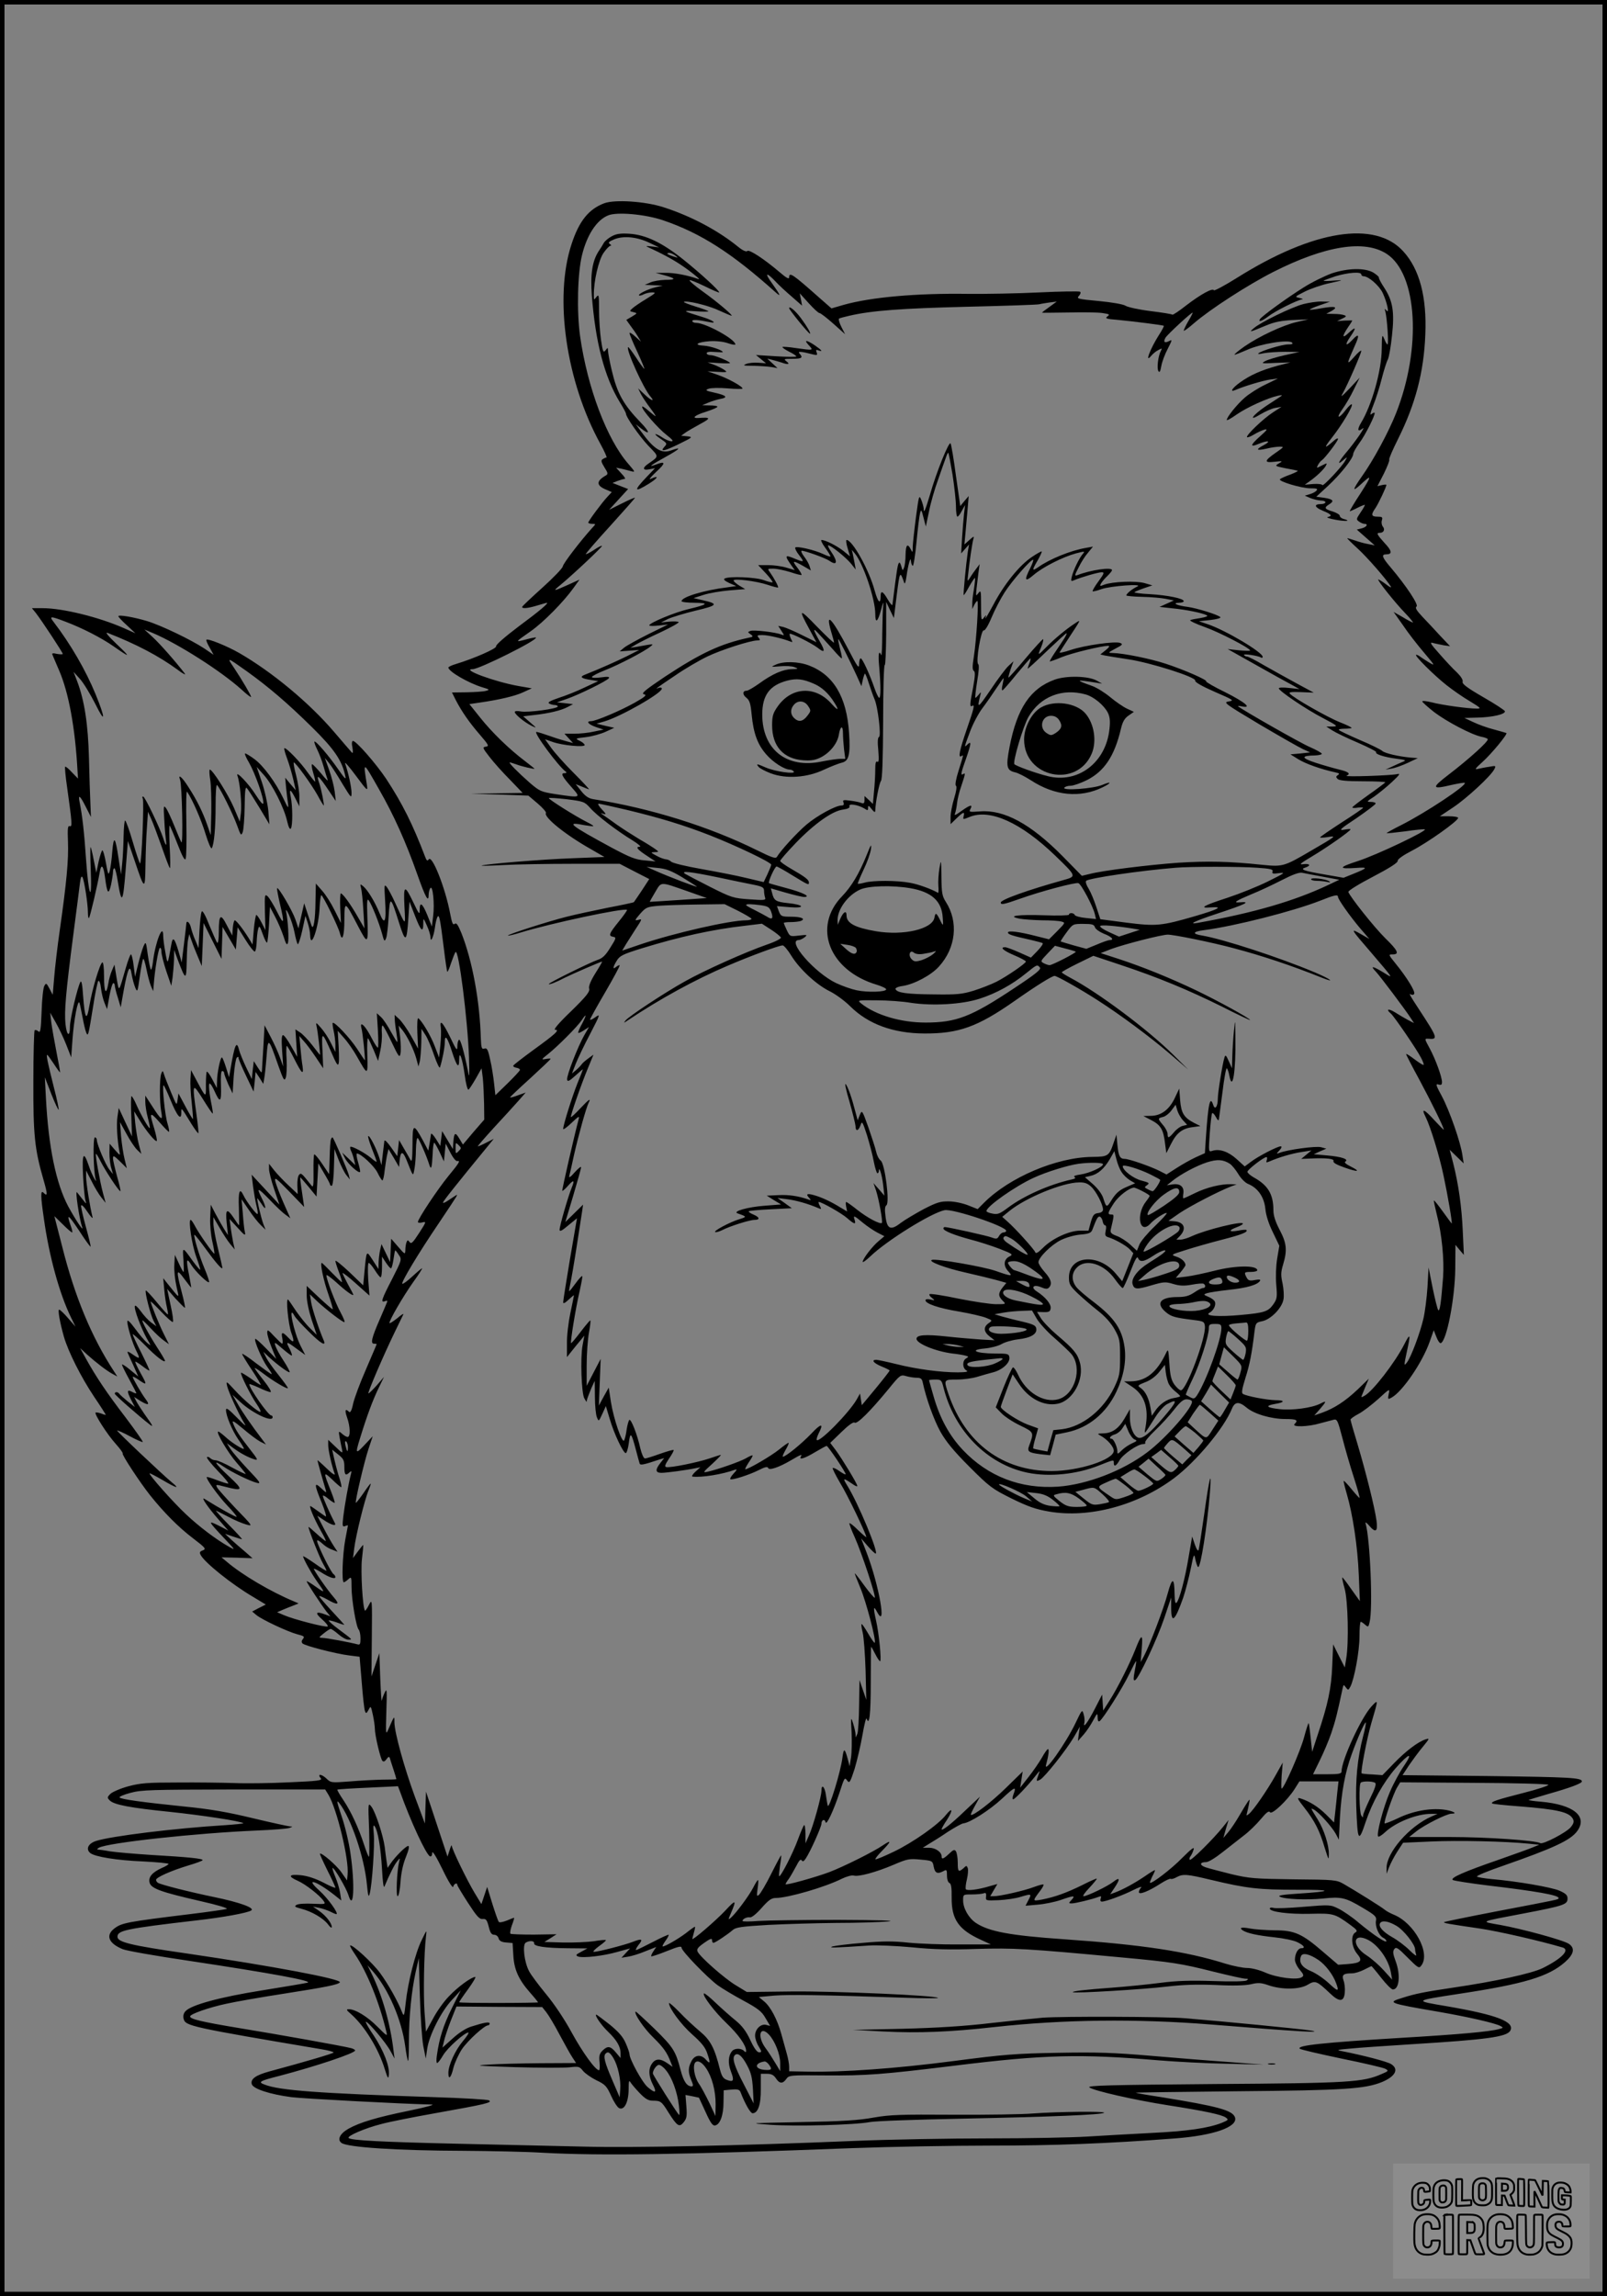 <?xml version="1.0" encoding="UTF-8"?>
<svg xmlns="http://www.w3.org/2000/svg" version="1.0" width="896pt" height="1280pt" viewBox="0 0 896 1280" preserveAspectRatio="xMidYMid meet">
  <rect x="0" y="0" width="896" height="1280" fill="#808080" stroke="none"/>
  <g transform="translate(0.00 0.00) scale(1)">
    <g transform="translate(0,1280) scale(0.1,-0.1)" fill="#000000" stroke="none">
      <path d="M3369 11667 c-87 -33 -140 -99 -182 -227 -99 -298 -31 -768 162 -1117 22 -40 36 -73 33 -73 -4 0 -13 -4 -21 -9 -11 -7 -10 -15 9 -46 21 -33 21 -38 7 -46 -54 -31 -53 -56 4 -79 l30 -13 -24 -26 c-32 -34 -107 -136 -107 -144 0 -4 10 -7 22 -7 22 0 21 0 -4 -27 -61 -68 -157 -192 -160 -210 -1 -10 -52 -63 -113 -118 -60 -54 -111 -102 -113 -107 -5 -12 29 -10 84 7 27 8 51 15 53 15 13 0 -41 -46 -156 -131 -78 -59 -130 -104 -127 -112 4 -12 -124 -68 -223 -98 -24 -7 -43 -16 -43 -20 0 -22 113 -87 189 -110 41 -12 43 -14 20 -20 -13 -4 -61 -7 -107 -8 l-82 -1 21 -42 c32 -62 75 -125 136 -195 48 -56 51 -62 32 -65 -20 -3 -19 -7 21 -58 23 -30 75 -88 114 -127 l70 -73 -144 -2 -145 -2 160 -5 161 -6 52 -44 c28 -24 49 -48 46 -53 -14 -22 108 -121 250 -201 l76 -44 -177 -7 c-169 -6 -486 -32 -508 -41 -5 -2 49 -1 120 3 72 4 247 7 390 7 l260 0 83 -43 82 -42 -41 -63 c-23 -34 -43 -64 -45 -66 -2 -2 -67 -16 -146 -31 -79 -16 -181 -38 -228 -50 -104 -26 -333 -100 -328 -105 2 -2 33 5 68 16 172 53 582 140 596 127 2 -2 -19 -32 -46 -65 -55 -68 -59 -80 -31 -85 18 -3 17 -8 -16 -60 -27 -44 -44 -60 -72 -69 -41 -14 -271 -127 -271 -134 0 -6 40 9 91 36 38 19 199 89 206 89 2 0 -15 -30 -38 -66 -27 -44 -38 -72 -34 -85 5 -16 -15 -42 -100 -125 -68 -65 -101 -104 -90 -104 28 0 3 -23 -120 -112 -60 -44 -111 -83 -113 -88 -2 -5 6 -10 18 -12 11 -2 20 -7 19 -13 -2 -5 -33 -39 -70 -75 l-67 -65 -7 65 c-4 36 -13 96 -22 133 -12 57 -18 67 -32 62 -15 -5 -18 3 -20 57 -6 209 -47 431 -108 586 -20 48 -28 60 -38 52 -10 -8 -15 5 -25 57 -27 144 -102 333 -120 302 -7 -10 -12 -6 -20 16 -69 181 -126 295 -217 434 -57 85 -167 211 -185 211 -6 0 -8 -15 -3 -37 4 -24 3 -34 -3 -28 -5 6 -50 57 -99 115 -140 164 -347 335 -529 440 -70 40 -175 82 -183 74 -3 -2 5 -22 18 -44 l22 -40 -53 36 c-73 48 -239 128 -318 152 -73 22 -160 37 -160 27 0 -4 21 -27 48 -51 l47 -44 -65 29 c-138 61 -341 111 -452 111 l-60 0 22 -27 c34 -44 150 -220 150 -228 0 -3 -14 -3 -32 0 -24 6 -30 4 -25 -6 3 -8 20 -47 37 -87 53 -123 89 -318 102 -555 l3 -47 -34 35 c-18 20 -35 34 -38 31 -2 -2 2 -53 11 -113 28 -200 30 -224 15 -218 -11 4 -13 -12 -10 -86 4 -102 -8 -229 -45 -489 -14 -96 -28 -218 -32 -270 l-8 -95 -18 34 c-17 32 -19 33 -29 15 -6 -10 -13 -74 -15 -142 -4 -104 -7 -121 -18 -111 -8 7 -17 9 -21 6 -3 -4 -7 -132 -7 -284 -1 -298 7 -379 57 -551 23 -80 23 -94 -1 -70 -16 16 -16 -19 3 -147 29 -208 87 -418 151 -549 l25 -51 -42 48 c-22 26 -45 47 -49 47 -9 0 4 -72 26 -150 24 -84 96 -227 169 -336 36 -53 65 -99 65 -100 0 -2 -12 1 -26 7 -15 5 -29 7 -31 5 -8 -8 65 -122 112 -174 24 -27 42 -51 39 -54 -6 -6 98 -164 153 -233 76 -95 158 -178 237 -238 72 -55 77 -61 57 -69 -17 -6 -20 -11 -12 -26 23 -43 173 -163 290 -232 l73 -44 -38 -19 -38 -20 24 -20 c32 -26 173 -92 228 -107 37 -9 42 -13 31 -26 -8 -10 -9 -18 -2 -25 13 -13 187 -58 262 -67 l56 -7 12 -143 c6 -79 14 -151 18 -160 6 -15 8 -14 20 7 12 24 13 23 24 -28 6 -28 11 -63 11 -77 0 -36 31 -167 42 -179 6 -7 14 -4 23 9 11 15 15 16 19 5 2 -8 11 -36 20 -63 9 -27 16 -51 16 -53 0 -2 -35 -3 -77 -3 -43 -1 -125 -5 -183 -10 -105 -8 -105 -8 -132 18 -28 25 -51 25 -29 -1 9 -12 -19 -15 -177 -22 -103 -5 -241 -7 -307 -4 -66 2 -208 4 -315 3 -167 0 -206 -3 -274 -21 -44 -12 -88 -31 -100 -42 -19 -19 -19 -22 -4 -37 24 -24 112 -41 338 -64 180 -19 396 -52 407 -63 2 -2 -45 -7 -104 -11 -279 -17 -635 -61 -718 -88 -43 -14 -58 -45 -32 -67 26 -21 148 -41 295 -47 78 -4 142 -10 142 -14 0 -3 -17 -14 -39 -23 -52 -24 -75 -50 -67 -81 8 -33 65 -53 279 -102 105 -24 162 -41 150 -45 -10 -3 -99 -16 -198 -28 -359 -44 -387 -49 -429 -82 -48 -38 -30 -82 48 -114 21 -9 187 -38 370 -65 459 -69 698 -113 660 -122 -16 -4 -130 -23 -254 -43 -233 -37 -395 -81 -426 -116 -11 -12 -14 -27 -10 -43 10 -39 40 -46 769 -169 37 -6 67 -14 67 -18 0 -5 -152 -50 -356 -105 -78 -21 -109 -43 -100 -72 9 -26 100 -56 221 -72 65 -8 623 -38 780 -41 25 0 -21 -13 -122 -34 -182 -37 -278 -66 -340 -101 -48 -27 -64 -61 -39 -79 33 -25 316 -43 681 -44 149 -1 349 -5 445 -11 313 -17 768 -11 1725 26 215 8 561 14 770 14 349 0 647 11 1026 40 215 16 352 64 335 117 -13 40 -95 62 -416 114 -74 11 -136 22 -138 24 -2 1 255 5 570 8 594 5 710 13 805 52 73 31 94 71 50 99 -20 14 -160 50 -272 72 -37 7 -33 8 45 15 47 5 200 15 340 24 421 26 532 41 551 76 26 49 -75 88 -355 136 -184 31 -185 30 69 69 363 55 499 96 591 177 50 44 57 78 21 102 -32 21 -260 83 -382 105 -114 20 -123 16 130 64 225 43 245 50 245 83 0 19 -9 28 -45 44 -44 19 -232 52 -381 65 -41 4 -77 10 -79 14 -3 4 61 31 143 59 284 99 378 143 415 193 62 83 -19 149 -201 165 -40 3 -71 8 -69 10 2 1 51 16 109 33 121 34 188 59 188 70 0 21 -68 24 -518 30 l-482 5 36 55 c21 30 55 77 78 104 36 44 38 48 16 41 -43 -13 -112 -66 -178 -134 l-64 -66 -56 4 c-31 1 -58 4 -60 6 -7 7 30 198 54 280 40 136 40 135 0 92 -58 -64 -166 -299 -166 -361 0 -13 -14 -16 -80 -16 l-79 0 38 78 c21 42 50 111 64 152 22 65 33 107 63 249 5 22 6 22 18 5 13 -17 14 -16 25 4 22 42 51 197 51 280 0 45 3 82 7 82 3 0 14 -7 24 -16 17 -15 19 -14 25 12 20 76 3 469 -22 552 -3 10 5 5 18 -10 38 -45 51 -37 43 25 -10 74 -59 269 -105 424 -22 72 -40 135 -40 140 0 4 20 19 45 32 25 13 74 51 110 83 64 59 65 59 58 28 -6 -30 -5 -32 15 -21 60 32 172 195 213 311 l23 65 15 -38 c8 -21 19 -36 24 -34 33 11 79 248 81 415 l1 133 23 -28 24 -28 -6 130 c-6 139 -24 265 -54 383 l-19 73 39 -38 39 -38 -7 45 c-10 73 -72 249 -114 328 -34 63 -37 72 -20 67 15 -5 20 -2 20 13 0 29 -36 128 -69 189 -29 53 -29 54 -8 53 57 -5 54 3 -52 165 -52 79 -58 91 -43 81 6 -3 14 -2 17 4 8 12 -41 92 -103 168 -41 51 -42 52 -17 52 39 0 30 21 -41 90 -63 62 -199 234 -206 258 -2 7 60 45 137 85 90 47 139 78 138 88 -2 9 29 31 81 58 87 45 256 165 256 182 0 5 -23 9 -51 9 l-51 0 75 50 c76 51 207 172 228 211 11 21 10 22 -27 15 -22 -3 -50 -9 -64 -12 -20 -5 -15 2 26 39 49 44 141 155 133 161 -2 1 -34 10 -70 20 -36 9 -88 28 -115 41 l-49 23 75 2 c80 2 152 18 151 35 -1 6 -55 41 -121 79 -90 52 -119 74 -115 86 3 10 -9 29 -31 51 -20 18 -64 65 -97 103 -51 57 -58 68 -37 62 14 -4 41 -9 60 -13 l35 -5 -55 58 c-30 33 -75 81 -100 107 -33 35 -41 50 -32 56 14 8 -57 115 -144 218 -48 56 -54 73 -25 73 35 0 33 19 -9 63 -43 48 -48 57 -26 57 21 0 30 19 16 35 -6 8 -9 23 -5 35 5 17 2 20 -24 20 -36 0 -38 11 -12 48 17 25 61 118 61 129 0 3 -11 2 -25 -1 l-25 -6 36 70 c19 39 33 74 30 78 -3 5 20 57 50 117 96 193 143 371 151 580 9 209 -32 364 -122 463 -157 175 -503 120 -927 -146 -70 -44 -129 -75 -130 -70 -5 15 -73 -22 -155 -85 -39 -31 -73 -53 -76 -51 -2 3 -57 12 -122 20 -65 8 -128 22 -140 30 -12 8 -75 19 -148 26 -119 11 -126 13 -111 29 9 10 11 19 6 23 -6 3 -108 2 -229 -4 -120 -6 -299 -9 -398 -8 -285 4 -536 -18 -690 -61 l-69 -20 -65 57 c-151 134 -171 148 -171 116 0 -12 -16 -3 -52 28 -88 75 -171 129 -181 119 -6 -6 -25 2 -51 23 -113 92 -264 172 -417 221 -102 33 -271 44 -330 22z m328 -95 c209 -71 383 -182 627 -401 33 -30 28 -17 -21 52 -41 56 -31 62 18 11 18 -20 60 -59 93 -87 l58 -51 -6 34 -7 35 50 -55 c27 -30 54 -55 60 -55 6 0 41 -27 77 -59 l66 -59 -21 41 c-11 22 -17 43 -13 46 5 3 31 10 58 16 125 29 292 41 654 50 212 5 394 11 405 14 11 3 37 7 58 10 l39 5 -41 -30 c-23 -16 -41 -30 -41 -32 0 -1 66 0 146 1 81 2 166 1 191 -3 39 -6 43 -8 27 -19 -14 -11 -6 -14 57 -19 85 -8 252 -29 258 -33 2 -2 -10 -25 -27 -51 -49 -77 -81 -162 -44 -117 10 12 28 27 41 33 20 11 22 11 13 -6 -15 -28 -23 -97 -13 -112 6 -10 11 -1 16 29 4 23 20 66 36 96 25 49 26 53 8 43 -26 -13 -34 -6 -21 18 10 18 152 149 152 140 0 -3 -11 -25 -25 -48 -14 -24 -25 -48 -25 -52 0 -5 26 14 58 42 89 77 298 212 439 284 292 148 512 183 636 101 170 -113 194 -524 51 -887 -41 -104 -126 -262 -191 -353 -51 -73 -55 -89 -10 -48 67 63 68 56 4 -44 -37 -56 -64 -102 -61 -102 2 0 23 9 44 20 22 11 40 18 40 15 0 -3 -11 -23 -25 -43 -23 -34 -24 -38 -8 -49 9 -7 23 -13 30 -13 24 0 13 -18 -14 -25 l-28 -7 50 -44 50 -44 -35 7 c-19 3 -52 12 -74 20 -21 7 -41 13 -44 13 -3 0 22 -25 56 -56 55 -50 163 -174 187 -214 5 -8 -7 -3 -27 13 -20 15 -40 27 -43 27 -10 0 92 -128 149 -187 28 -29 47 -53 44 -53 -4 0 -30 13 -57 30 l-51 29 53 -75 c28 -42 81 -110 117 -152 63 -75 64 -76 25 -53 -22 14 -44 28 -50 33 -5 4 -14 8 -19 8 -15 0 98 -113 169 -169 33 -26 91 -67 129 -89 62 -38 67 -42 40 -42 -49 0 -196 20 -251 35 -29 7 -53 10 -53 5 0 -4 30 -31 67 -60 70 -53 209 -126 263 -137 17 -3 33 -9 35 -13 7 -11 -107 -113 -218 -198 -98 -75 -95 -84 18 -57 37 8 70 14 72 11 13 -13 -217 -166 -356 -236 -46 -23 -81 -43 -80 -44 2 -2 49 3 104 10 54 8 104 13 109 11 19 -6 -270 -144 -374 -177 -108 -35 -110 -45 -8 -38 67 5 65 0 -14 -32 l-57 -23 -103 18 c-118 20 -143 29 -110 39 33 11 26 23 -10 19 -28 -4 -20 3 47 43 84 50 215 142 215 151 0 3 -16 2 -36 -2 -32 -5 -22 4 70 65 58 40 106 76 106 81 0 5 -12 9 -27 9 -25 0 -24 2 18 29 24 17 69 53 99 81 44 41 50 50 30 45 -32 -8 -299 -17 -282 -9 24 11 11 22 -40 34 -29 7 -89 24 -132 38 -83 27 -84 40 -3 41 20 1 37 5 37 9 0 5 -29 21 -65 37 -51 21 -384 211 -402 228 -2 3 8 2 23 -1 57 -11 15 24 -94 79 -62 30 -110 58 -107 61 8 7 -121 64 -225 98 -84 28 -237 59 -295 60 -29 1 -29 1 15 25 39 20 42 24 26 31 -29 11 -198 -13 -276 -39 -38 -13 -66 -18 -62 -13 3 6 27 42 52 81 69 105 68 103 35 81 -47 -30 -116 -87 -162 -134 -48 -49 -49 -49 -27 3 8 20 13 39 10 42 -2 2 -46 -45 -97 -106 -51 -61 -94 -109 -96 -108 -2 2 4 23 12 47 l16 44 -27 -25 c-15 -13 -60 -73 -101 -134 -72 -106 -77 -108 -57 -30 5 19 4 19 -9 3 -8 -10 -16 -18 -19 -18 -2 0 2 41 10 91 10 58 12 93 6 97 -15 10 16 194 31 188 7 -2 25 27 44 73 18 43 51 106 73 140 41 64 144 181 158 181 4 0 -3 -21 -16 -47 -35 -69 -30 -80 19 -38 51 44 162 100 235 120 50 13 53 13 39 -3 -20 -23 -52 -90 -61 -126 -6 -25 -5 -28 11 -21 42 18 136 45 155 45 17 0 15 -6 -17 -50 -21 -28 -35 -53 -33 -56 3 -2 25 3 49 12 51 18 241 32 199 14 -26 -12 -60 -39 -60 -49 0 -3 39 -7 88 -8 48 -1 107 -6 132 -11 l45 -9 -40 -18 -40 -18 72 -8 c75 -7 168 -26 192 -39 8 -4 -5 -10 -35 -15 -27 -4 -53 -9 -58 -12 -5 -3 32 -21 83 -39 79 -28 251 -117 251 -130 0 -3 -28 -2 -62 1 l-63 7 155 -87 c85 -48 175 -98 200 -111 l45 -25 -57 6 c-32 4 -58 3 -58 -2 0 -14 152 -117 245 -165 83 -44 87 -47 55 -48 l-35 0 34 -22 c19 -12 83 -43 142 -68 60 -26 106 -50 102 -53 -9 -10 47 -28 112 -36 54 -7 58 -9 35 -18 -14 -6 -41 -18 -60 -27 l-35 -16 35 6 c19 3 60 18 90 32 l55 26 -40 3 c-67 6 -144 24 -158 37 -7 7 -63 35 -125 61 -62 27 -115 52 -117 56 -3 4 11 7 31 7 19 0 37 2 40 4 2 3 -27 17 -65 32 -69 27 -260 136 -279 159 -8 9 6 11 61 9 l72 -3 -100 54 c-55 30 -136 75 -180 100 -44 26 -85 47 -92 47 -6 0 -14 4 -17 9 -6 9 78 -4 95 -14 5 -4 9 -2 9 4 0 25 -207 148 -305 181 l-50 17 64 7 c36 4 60 11 55 16 -14 14 -131 50 -182 57 -58 7 -90 22 -49 23 15 0 27 4 27 9 0 15 -90 33 -188 39 -51 2 -90 8 -87 11 4 3 27 13 53 22 l47 16 -45 13 c-49 13 -177 8 -223 -9 -25 -10 -27 -9 -18 7 5 9 21 28 35 41 14 14 26 28 26 33 0 18 -119 1 -193 -28 -17 -6 -16 -1 7 43 13 28 37 65 53 83 l27 33 -39 -7 c-87 -15 -202 -62 -267 -108 -35 -24 -35 -17 -2 39 14 25 24 46 22 49 -2 2 -27 -12 -55 -31 -69 -46 -154 -151 -214 -265 -28 -52 -48 -86 -45 -75 6 20 6 20 -9 1 -14 -18 -15 -12 -15 69 0 82 -1 87 -15 69 -17 -21 -17 -30 0 111 l7 50 -24 -32 c-13 -17 -28 -40 -34 -50 -9 -15 -11 -12 -7 17 7 71 24 186 30 205 5 18 3 17 -22 -5 l-28 -25 7 75 c4 41 9 102 12 135 l5 60 -24 -28 -23 -28 -24 168 c-12 92 -26 174 -30 181 -8 16 -79 -159 -115 -286 -27 -90 -35 -108 -35 -76 -1 10 -7 32 -14 49 -12 28 -13 21 -29 -97 -9 -69 -17 -143 -18 -164 0 -35 -1 -37 -11 -16 -18 36 -28 25 -29 -30 0 -29 -4 -62 -9 -73 -7 -18 -8 -17 -15 9 -6 20 -10 24 -15 15 -6 -12 -12 -51 -34 -229 -1 -8 -12 4 -26 28 -27 47 -40 53 -40 19 0 -49 -15 -35 -33 30 -31 115 -124 283 -157 283 -4 0 -2 -21 6 -46 l13 -45 -38 31 c-38 29 -99 60 -121 60 -5 0 3 -19 20 -42 16 -22 30 -44 30 -49 0 -4 -18 2 -41 13 -47 22 -145 45 -155 36 -3 -4 6 -23 21 -42 31 -40 29 -42 -22 -21 -59 25 -61 20 -17 -42 l15 -21 -47 14 c-26 8 -72 14 -102 14 l-55 0 43 -46 c23 -25 40 -47 37 -50 -2 -2 -24 3 -48 12 -46 17 -196 23 -219 9 -8 -5 1 -13 26 -25 l39 -17 -50 -7 c-130 -16 -255 -54 -255 -77 0 -5 33 -9 73 -9 83 -1 75 -9 -33 -35 -75 -17 -220 -77 -220 -91 0 -4 24 -4 53 -1 l52 6 -110 -54 c-60 -30 -121 -64 -135 -75 l-25 -21 55 4 54 4 -69 -35 c-61 -30 -153 -71 -234 -103 -31 -12 -21 -21 32 -29 l42 -7 -75 -35 c-41 -20 -106 -46 -144 -58 -47 -16 -64 -25 -55 -31 8 -5 22 -9 32 -9 9 0 17 -4 17 -8 0 -13 -166 -35 -205 -28 -20 4 -35 3 -35 -3 0 -13 55 -58 94 -77 30 -14 30 -14 -8 19 l-39 34 59 7 c84 9 154 26 189 45 l30 16 -45 5 -45 5 55 19 c67 23 226 101 235 116 5 8 -9 9 -44 4 -28 -4 -51 -3 -51 2 0 5 33 22 73 38 77 30 219 104 252 131 22 17 26 18 -77 -1 l-33 -5 30 18 c17 10 78 41 137 68 58 27 104 53 102 57 -3 4 -26 5 -52 3 l-47 -5 40 20 c22 10 91 31 153 46 124 29 130 38 41 58 l-52 12 56 18 c31 10 96 21 144 25 l88 7 -32 19 c-18 11 -33 24 -33 29 0 13 127 -3 190 -24 30 -10 56 -17 58 -15 4 4 -21 50 -44 83 -16 22 -16 22 18 22 19 0 61 -9 94 -19 32 -11 60 -18 63 -16 2 3 -8 20 -23 40 -32 41 -26 43 32 10 l43 -25 -7 23 c-3 12 -17 37 -31 55 -13 17 -19 32 -13 32 19 0 133 -41 154 -56 43 -30 49 -7 11 49 -14 20 -22 37 -17 37 15 0 98 -67 127 -102 l26 -33 -6 35 c-4 19 -9 44 -11 55 l-5 20 17 -20 c47 -56 114 -254 114 -337 0 -57 14 -46 33 25 9 34 14 47 12 28 -3 -18 -5 -93 -6 -165 0 -72 -3 -125 -6 -118 -13 32 -18 5 -11 -65 9 -107 9 -173 0 -173 -4 0 -16 24 -26 53 -28 81 -68 167 -77 167 -5 0 -9 -15 -9 -32 0 -28 -9 -17 -58 78 -94 179 -132 220 -98 103 9 -29 16 -56 16 -61 0 -5 -43 36 -95 89 -100 104 -106 102 -42 -15 l39 -72 -79 39 c-43 22 -91 42 -106 46 l-28 6 18 -28 c17 -26 17 -27 -1 -20 -33 13 -154 27 -172 20 -16 -6 -16 -7 1 -19 16 -12 15 -14 -11 -19 -157 -34 -266 -85 -465 -216 -113 -76 -136 -95 -119 -99 18 -4 9 -13 -51 -47 -78 -44 -217 -103 -243 -103 -31 0 -16 -18 27 -33 l42 -14 -53 -11 c-29 -7 -78 -12 -109 -12 l-56 0 24 -26 24 -26 -30 8 c-16 4 -60 17 -96 30 -37 13 -72 24 -78 24 -20 0 123 -193 164 -222 6 -5 2 -8 -8 -8 -23 0 -13 -19 43 -82 49 -56 50 -56 -92 -35 -82 13 -89 16 -145 64 -65 57 -120 113 -111 113 4 0 19 -5 34 -10 30 -12 104 -29 104 -25 0 1 -25 21 -55 44 -86 65 -183 159 -248 241 l-60 75 54 8 c113 16 201 37 246 58 l48 22 -75 13 c-130 23 -324 94 -254 94 37 0 364 163 352 176 -2 2 -28 -3 -57 -11 -61 -16 -61 -16 29 47 70 49 184 165 238 241 l33 46 -66 -30 c-80 -36 -85 -36 -43 -2 67 55 239 216 234 220 -2 3 -23 -8 -45 -23 -23 -15 -43 -25 -45 -23 -2 2 58 72 135 156 76 84 139 155 139 158 0 3 -32 -11 -72 -31 l-72 -36 53 58 53 58 -44 17 -43 17 28 11 c16 6 33 11 40 11 6 0 -2 14 -19 31 l-29 32 30 -6 c17 -4 41 -10 55 -14 23 -6 21 -3 -15 39 -121 137 -230 427 -271 715 -19 138 -14 350 11 451 27 111 81 195 145 221 48 21 206 7 307 -27z m1614 -1418 c10 -66 19 -145 19 -176 0 -32 4 -58 8 -58 5 0 16 15 25 33 l18 32 -6 -50 c-3 -27 -8 -88 -11 -135 l-5 -85 22 25 22 25 -7 -42 c-10 -69 -26 -236 -23 -240 2 -2 16 20 31 48 16 28 30 49 32 47 2 -3 -1 -31 -6 -64 -6 -32 -10 -70 -9 -84 l0 -25 11 23 c6 12 14 22 17 22 9 0 -5 -218 -19 -309 -9 -56 -9 -75 0 -81 8 -5 7 -28 -4 -90 -19 -96 -20 -113 -6 -105 16 10 12 -10 -30 -131 -40 -116 -49 -161 -30 -149 13 8 14 13 -15 -80 -15 -47 -21 -81 -15 -85 6 -3 2 -32 -10 -70 -11 -36 -20 -83 -20 -104 l0 -40 33 32 c38 37 47 40 40 12 -5 -19 -4 -19 33 -4 113 47 286 -31 477 -215 120 -116 120 -116 49 -136 -201 -56 -352 -110 -352 -126 0 -14 16 -11 104 20 120 43 313 94 329 88 16 -6 81 -129 91 -171 l7 -29 -58 6 c-32 3 -59 11 -61 17 -4 12 -32 14 -32 1 0 -4 -63 -6 -139 -3 -145 5 -211 -4 -136 -19 22 -4 78 -8 125 -9 47 0 95 -3 108 -7 23 -6 22 -7 -23 -53 l-46 -46 -68 17 c-100 26 -161 33 -161 21 0 -11 23 -18 130 -42 30 -7 59 -15 63 -17 5 -3 -8 -22 -28 -43 l-37 -38 -65 29 c-36 16 -71 29 -79 29 -31 0 -10 -19 51 -45 36 -15 65 -31 65 -35 0 -10 -106 -83 -165 -113 -28 -14 -84 -36 -125 -49 -66 -20 -93 -23 -225 -21 -149 1 -205 9 -212 30 -2 6 16 14 41 17 64 10 158 60 201 108 95 104 110 249 39 360 -21 33 -24 50 -25 140 -1 98 -2 101 -11 48 -5 -30 -8 -74 -6 -98 2 -23 1 -41 -2 -39 -36 21 -110 48 -156 56 -72 14 -208 14 -253 1 -19 -5 -36 -8 -38 -6 -2 2 13 37 32 78 20 41 38 92 41 114 4 33 0 28 -24 -33 -42 -104 -85 -175 -136 -228 -168 -172 -73 -415 192 -494 29 -9 53 -20 53 -26 -1 -15 -104 -18 -165 -5 -29 6 -80 24 -114 40 -120 57 -279 240 -208 240 7 0 21 7 32 15 18 15 15 15 -31 10 -50 -6 -51 -6 -68 30 -9 19 -17 38 -17 40 0 3 18 5 39 5 22 0 46 3 55 6 31 12 4 24 -52 24 -54 0 -58 2 -69 29 l-11 30 72 -6 c90 -7 80 14 -12 23 -66 7 -77 14 -87 56 l-7 26 83 -24 c46 -13 92 -24 103 -24 41 1 -10 26 -101 50 -49 13 -91 25 -95 27 -8 4 32 93 42 93 4 0 44 -22 89 -50 90 -55 91 -55 91 -39 0 15 -21 31 -97 75 -35 20 -63 40 -63 45 0 5 39 50 86 99 104 108 204 179 263 187 29 4 41 10 37 19 -6 17 48 8 82 -12 20 -13 22 -13 22 3 0 15 4 14 20 -7 13 -17 20 -20 20 -10 1 46 22 155 32 167 7 9 11 114 12 332 0 176 4 317 9 314 4 -2 7 76 8 174 l0 178 21 -45 22 -45 16 130 c17 132 18 135 42 65 3 -8 8 8 12 35 9 67 24 118 25 88 1 -12 5 -24 10 -27 4 -3 14 56 21 132 7 75 16 148 20 162 6 22 8 19 19 -25 l13 -50 18 85 c9 47 32 126 50 175 17 50 37 105 43 122 6 18 12 31 14 29 3 -2 13 -57 24 -122z m-4947 -819 c93 -35 201 -90 271 -139 93 -65 96 -63 15 14 -47 45 -66 68 -50 62 161 -63 286 -129 390 -205 30 -23 48 -32 40 -21 -54 70 -138 165 -178 202 l-47 43 48 -20 c141 -60 380 -212 495 -316 28 -26 52 -44 52 -40 0 9 -48 91 -93 159 -44 65 -45 65 68 -15 124 -89 229 -179 364 -312 124 -122 168 -186 186 -272 6 -24 -2 -17 -38 35 -51 74 -127 163 -134 156 -2 -2 4 -21 15 -43 11 -21 27 -64 36 -95 9 -32 19 -65 23 -75 3 -10 -13 6 -36 35 -24 28 -46 52 -51 52 -4 0 -2 -21 6 -47 8 -25 13 -48 11 -50 -2 -1 -20 21 -40 49 -39 57 -124 145 -132 137 -2 -3 5 -29 16 -58 11 -29 26 -81 34 -115 l14 -61 -30 35 -29 35 5 -55 c3 -30 8 -71 11 -90 3 -30 0 -26 -26 29 -41 87 -111 183 -162 220 -23 17 -46 31 -51 31 -5 0 5 -24 22 -52 34 -60 84 -202 79 -226 -2 -9 -17 8 -40 44 -39 63 -117 145 -104 109 14 -37 25 -159 19 -207 l-6 -48 -33 78 c-33 76 -119 212 -134 212 -4 0 -3 -25 2 -56 5 -31 7 -113 6 -182 l-3 -127 -19 55 c-24 70 -58 140 -105 212 -34 55 -61 78 -47 41 11 -28 18 -370 7 -348 -6 11 -24 54 -41 96 -17 42 -37 85 -45 95 -13 17 -14 10 -9 -66 2 -47 7 -97 9 -112 6 -39 -1 -35 -15 10 -20 60 -102 232 -112 232 -5 0 -6 -5 -2 -11 8 -14 -6 -373 -16 -362 -3 4 -22 59 -40 121 -18 62 -37 115 -42 118 -4 3 -8 -37 -9 -88 -1 -51 -4 -120 -8 -153 l-6 -60 -14 90 c-18 122 -27 131 -35 39 -3 -44 -10 -92 -14 -108 -7 -27 -10 -22 -21 42 -7 40 -16 72 -20 72 -4 0 -13 -28 -21 -62 l-13 -63 -14 69 c-7 38 -15 71 -18 74 -2 3 -2 -55 1 -129 8 -190 -12 -146 -26 57 -10 149 -21 248 -36 322 -10 47 2 39 34 -25 l29 -57 -3 75 c-2 41 -6 155 -8 254 -5 188 -25 320 -66 428 l-20 52 36 -40 c20 -22 58 -85 86 -140 56 -114 57 -82 1 55 -55 134 -139 279 -234 403 -26 33 -19 34 65 2z m4282 -157 c23 -27 44 -48 47 -48 3 0 -1 23 -9 52 -7 29 -12 53 -10 55 3 3 60 -111 102 -202 l27 -60 7 33 c4 18 10 35 12 37 2 3 12 -21 22 -53 10 -31 24 -71 31 -87 20 -43 39 -209 26 -213 -7 -2 -9 -28 -4 -74 4 -53 3 -69 -5 -64 -9 5 -12 -8 -12 -46 0 -29 -3 -84 -7 -121 l-6 -68 -23 22 -24 22 0 -22 c0 -18 -4 -22 -17 -17 -9 4 -37 10 -62 13 -39 5 -44 4 -38 -10 4 -12 1 -17 -11 -17 -33 0 -137 -57 -196 -107 -55 -47 -145 -146 -164 -179 -7 -12 -27 -5 -112 37 -267 132 -594 234 -911 284 -26 4 -45 16 -68 45 l-31 39 35 -14 c19 -8 37 -15 39 -15 3 0 -36 42 -87 93 -51 51 -107 114 -125 140 l-33 46 43 -15 c53 -19 178 -31 178 -17 0 5 -12 16 -27 23 -27 13 -27 14 34 21 34 4 84 18 110 30 l48 22 -49 11 -50 12 45 13 c91 27 319 157 319 182 0 6 -7 8 -17 5 -24 -10 -21 -7 92 69 55 38 136 85 180 106 80 38 240 89 277 89 17 0 18 3 8 15 -11 13 -8 15 21 15 32 0 112 -19 153 -35 16 -7 17 -6 6 14 -6 13 -9 25 -7 28 6 6 124 -53 156 -78 40 -32 44 -21 12 35 -17 29 -31 57 -31 62 1 9 10 -2 106 -108z m1289 65 c-10 -16 -33 -50 -51 -77 -19 -28 -32 -51 -31 -53 2 -1 32 9 67 24 57 23 221 63 260 63 9 0 3 -10 -15 -24 l-30 -24 25 -6 c14 -3 72 -12 130 -21 123 -18 381 -100 374 -119 -3 -8 37 -31 108 -62 106 -46 111 -49 79 -54 -32 -5 -24 -11 170 -127 112 -66 222 -129 244 -139 l40 -18 -55 -6 -55 -5 45 -28 c41 -25 126 -55 204 -72 23 -5 27 -8 16 -15 -12 -8 -12 -12 -2 -22 9 -9 50 -13 142 -13 70 0 126 -3 124 -6 -2 -3 -44 -35 -94 -70 -49 -35 -90 -66 -90 -70 0 -3 14 -4 30 -1 17 2 30 2 30 -1 0 -3 -54 -40 -120 -82 -66 -43 -120 -80 -120 -83 0 -2 19 -2 43 2 51 8 48 6 -93 -76 -150 -88 -158 -90 -269 -79 -189 20 -308 22 -471 12 -166 -12 -420 -43 -496 -63 l-42 -10 -108 110 c-178 180 -326 260 -460 249 -60 -4 -63 -4 -53 14 14 27 -2 23 -51 -12 -33 -24 -41 -27 -35 -13 4 11 9 36 11 56 2 20 12 64 24 97 23 69 24 75 10 66 -16 -10 -12 7 19 94 27 79 28 94 3 69 -17 -17 -16 -13 17 75 16 43 47 101 69 130 22 29 56 78 77 110 21 31 39 57 40 57 2 0 -1 -16 -5 -36 -5 -19 -5 -34 0 -32 4 2 40 42 79 91 40 48 74 87 76 87 3 0 0 -12 -5 -26 -6 -14 -10 -28 -10 -31 0 -3 47 40 105 96 58 55 108 101 111 101 4 0 -2 -12 -11 -27z m-4026 -812 c49 -80 51 -83 51 -50 0 31 -18 112 -36 164 -3 11 24 -20 61 -70 63 -85 66 -87 61 -52 -22 137 -24 138 68 -24 83 -145 149 -293 212 -471 47 -133 64 -163 64 -115 0 12 4 28 9 36 14 21 25 -88 16 -156 l-7 -58 -25 63 c-28 68 -43 79 -43 30 0 -29 -4 -25 -34 39 -50 104 -57 102 -51 -19 6 -115 10 -116 -53 22 -16 36 -37 74 -45 85 -15 18 -15 13 -10 -72 8 -123 -2 -145 -31 -73 -26 64 -66 129 -91 150 -17 14 -18 13 -12 -10 4 -14 10 -70 13 -125 l6 -100 -37 64 c-41 72 -84 131 -95 131 -3 0 -5 -37 -3 -82 l4 -83 -35 70 c-19 39 -50 88 -70 110 l-35 40 -2 -100 c-1 -102 -11 -164 -22 -135 -3 8 -13 40 -23 70 l-18 55 -16 -70 -16 -70 -17 50 c-17 49 -94 181 -102 174 -2 -3 5 -40 15 -84 28 -116 24 -127 -15 -48 -19 38 -43 77 -52 86 -17 15 -18 11 -16 -86 l3 -102 -22 43 c-12 23 -25 42 -29 42 -3 0 -10 -37 -14 -82 l-7 -83 -21 35 c-33 53 -70 100 -78 100 -4 0 -9 -19 -11 -42 l-3 -43 -30 57 c-35 69 -45 61 -45 -37 0 -40 -4 -65 -9 -60 -5 6 -24 50 -44 98 -21 54 -38 84 -42 76 -5 -6 -10 -55 -13 -108 l-5 -96 -17 41 c-10 22 -21 55 -25 72 -6 28 -24 45 -26 25 0 -5 -6 -55 -13 -113 l-13 -105 -17 60 c-23 78 -33 87 -41 39 -21 -116 -20 -115 -33 -43 -7 36 -12 78 -12 92 0 77 -44 -34 -57 -143 -3 -28 -9 -48 -12 -45 -3 4 -11 41 -17 83 -10 75 -11 76 -24 47 -7 -16 -20 -61 -30 -100 l-17 -70 -8 63 c-4 34 -11 62 -15 62 -4 0 -17 -35 -29 -77 -40 -139 -37 -136 -51 -54 l-12 74 -14 -33 c-8 -18 -17 -50 -20 -72 -12 -70 -24 -51 -24 37 0 53 -4 84 -10 80 -14 -9 -56 -149 -71 -238 -16 -95 -26 -79 -36 55 -4 62 -9 85 -15 74 -16 -29 -58 -207 -58 -247 0 -63 -18 -54 -25 13 -7 71 1 170 45 508 17 129 33 255 36 280 4 30 8 39 14 30 10 -19 30 -148 30 -196 0 -21 3 -35 6 -31 6 5 47 180 61 260 8 44 20 31 28 -30 12 -94 20 -106 34 -45 6 29 11 62 11 72 0 11 3 20 8 20 4 0 13 -34 19 -75 21 -130 29 -118 43 60 l13 167 37 -108 c56 -167 59 -169 61 -29 1 66 4 161 8 210 l6 90 18 -40 c10 -22 36 -92 58 -154 22 -63 42 -117 46 -120 3 -4 3 50 -1 118 -3 68 -3 122 0 119 3 -3 23 -50 44 -104 27 -70 41 -94 45 -81 4 9 6 100 4 201 -2 101 -1 179 4 173 30 -44 80 -159 103 -236 16 -52 31 -86 35 -79 13 25 21 114 21 237 0 68 3 119 8 115 18 -18 89 -162 111 -223 21 -58 23 -62 32 -40 5 13 10 77 11 141 1 88 4 114 12 105 7 -7 37 -55 69 -107 l57 -95 -6 75 c-4 41 -20 113 -36 160 l-29 85 40 -45 c47 -52 113 -182 130 -258 8 -34 15 -48 21 -40 10 17 10 121 -1 176 -10 49 -1 45 28 -13 l20 -40 0 50 c1 28 -8 83 -18 123 -11 39 -16 72 -13 72 11 -1 97 -120 132 -182 17 -32 33 -58 35 -58 4 0 -14 93 -25 124 -20 57 -5 46 55 -44 l37 -55 -6 53 c-4 30 -18 84 -31 120 l-24 67 24 -29 c13 -16 46 -68 74 -115z m1381 -134 c37 -43 152 -130 236 -181 32 -20 51 -36 41 -36 -26 0 -13 -16 41 -51 l47 -31 -61 6 c-51 4 -82 17 -180 69 -242 131 -263 149 -154 127 25 -4 47 -7 48 -5 2 2 -16 13 -40 25 -58 29 -208 123 -208 131 0 3 45 0 99 -6 95 -12 100 -14 131 -48z m207 -12 c187 -45 317 -85 463 -142 147 -58 340 -150 340 -163 0 -5 -10 -29 -21 -53 l-21 -44 -97 23 c-53 13 -166 35 -251 50 -85 15 -161 33 -168 41 -7 7 -21 13 -30 13 -9 1 -33 9 -52 20 -33 18 -34 19 -10 20 24 1 25 1 5 16 -11 8 -51 34 -90 56 -38 23 -96 60 -127 82 -31 23 -65 46 -75 53 -17 12 -17 12 2 6 16 -5 15 0 -9 25 -17 18 -25 32 -18 32 6 0 78 -16 159 -35z m303 -373 c41 -25 79 -49 85 -54 9 -8 -155 54 -235 90 l-45 20 60 -6 c47 -4 76 -15 135 -50z m3209 51 c75 -5 91 -9 86 -21 -4 -12 2 -14 37 -9 38 5 31 0 -62 -46 -58 -29 -159 -69 -225 -91 -136 -44 -164 -60 -93 -54 71 5 43 -10 -86 -48 -192 -56 -220 -58 -386 -37 l-145 19 -22 67 c-12 37 -31 83 -43 103 -13 20 -19 39 -14 44 16 15 301 57 499 73 78 7 363 7 454 0z m-3009 -53 c80 -17 171 -36 203 -42 49 -10 57 -15 57 -34 0 -12 3 -29 6 -38 5 -14 -5 -15 -87 -9 -89 6 -100 9 -219 69 -69 35 -132 68 -140 73 -26 18 25 13 180 -19z m3376 3 l91 -17 -61 -29 c-188 -89 -413 -155 -726 -211 -61 -11 -18 10 100 49 170 56 199 71 130 65 -37 -3 -19 9 67 45 43 17 119 53 168 78 62 32 98 45 115 42 14 -3 66 -13 116 -22z m-3540 -82 l105 -37 -158 -11 c-87 -6 -159 -10 -160 -10 -1 1 13 25 30 54 36 60 23 60 183 4z m1239 18 c118 -20 175 -71 181 -161 4 -48 3 -51 -9 -28 -26 54 -31 57 -37 25 -11 -64 -172 -102 -326 -76 -117 20 -164 45 -164 88 0 31 -18 21 -36 -21 l-13 -31 -1 27 c0 60 57 138 125 169 47 22 181 25 280 8z m-3232 -131 c25 -51 49 -105 52 -120 13 -52 25 -17 25 75 1 108 2 107 77 -37 55 -105 57 -102 51 60 -3 80 -1 98 8 85 17 -23 58 -126 74 -185 12 -45 14 -47 23 -25 5 13 11 68 14 123 7 114 11 112 58 -38 36 -114 43 -110 52 28 l6 90 32 -82 c32 -83 45 -94 45 -38 0 30 1 30 20 -13 11 -24 20 -53 20 -65 0 -36 18 2 25 54 3 25 10 52 14 59 10 16 15 -9 36 -178 8 -68 17 -126 19 -128 2 -2 12 20 21 49 10 29 21 57 25 61 17 19 67 -369 75 -588 3 -102 2 -119 -5 -80 -23 114 -43 185 -51 179 -5 -3 -9 -20 -9 -37 0 -28 -6 -21 -40 51 -42 86 -60 103 -52 52 2 -17 1 -61 -3 -98 l-7 -67 -24 63 c-21 57 -73 144 -92 156 -5 3 -7 -34 -5 -82 l4 -87 -39 70 c-22 39 -52 81 -66 94 l-26 24 1 -24 c0 -13 4 -46 9 -74 4 -27 7 -51 5 -53 -2 -2 -17 24 -35 56 -18 33 -42 70 -55 82 l-24 22 6 -96 c3 -53 3 -96 0 -96 -4 0 -18 21 -32 48 -27 53 -49 82 -59 82 -4 0 -4 -10 -1 -21 7 -20 23 -179 19 -179 -1 0 -21 29 -44 65 -38 58 -126 152 -135 143 -2 -2 0 -21 5 -43 5 -22 10 -58 10 -79 l0 -40 -25 50 c-13 27 -38 65 -55 84 -28 32 -30 33 -25 10 7 -30 22 -160 19 -160 -1 0 -20 24 -43 54 -23 30 -54 62 -68 71 l-26 17 5 -76 5 -77 -34 60 c-19 34 -39 61 -45 61 -8 0 -9 -27 -5 -87 l6 -88 -18 50 c-10 28 -33 79 -52 115 l-34 65 -6 -110 c-4 -60 -7 -121 -8 -135 -1 -24 -2 -24 -24 10 l-22 35 -6 -50 -5 -50 -32 66 c-17 36 -34 78 -38 93 -15 60 -25 37 -50 -109 l-7 -40 -16 52 c-9 29 -19 55 -23 58 -8 8 -28 -85 -28 -133 l-1 -37 -25 48 c-14 27 -28 46 -31 43 -3 -3 -5 -36 -5 -73 1 -75 1 -75 -51 22 l-32 60 -3 -47 c-2 -26 1 -87 7 -135 5 -48 8 -89 7 -91 -2 -1 -21 30 -42 70 l-39 73 -5 -35 c-5 -35 -5 -34 -36 40 -17 41 -35 86 -39 100 -8 24 -8 24 -16 5 -10 -26 -10 -159 0 -212 10 -54 0 -48 -50 30 l-39 60 0 -34 c0 -19 6 -59 14 -89 8 -30 13 -56 11 -58 -5 -5 -50 74 -75 131 -11 26 -24 47 -27 47 -3 0 -4 -51 -1 -112 l4 -113 -37 79 -37 80 -7 -48 c-7 -43 -1 -134 11 -196 5 -23 3 -22 -25 10 l-30 35 -1 -50 c0 -28 4 -66 10 -85 l10 -35 -20 25 c-22 28 -70 142 -70 165 0 8 -5 15 -11 15 -12 0 -8 -201 5 -235 4 -12 1 -10 -8 5 -8 14 -23 46 -31 72 -29 85 -38 70 -32 -53 3 -63 9 -125 13 -139 7 -24 6 -23 -16 5 -13 17 -27 34 -31 39 -11 13 13 -149 29 -194 11 -32 -36 39 -77 114 -69 129 -111 334 -125 606 l-6 115 36 -93 c20 -51 39 -91 41 -88 2 2 -9 57 -26 122 -36 143 -44 184 -38 184 3 0 19 -23 37 -50 18 -28 34 -49 35 -48 1 2 -8 53 -20 113 -12 61 -25 135 -29 165 l-6 55 31 -55 c17 -30 44 -86 59 -125 l27 -69 7 99 c8 111 30 228 39 205 3 -8 10 -44 17 -79 6 -34 15 -73 20 -85 11 -28 13 -19 39 143 11 74 25 139 29 143 5 5 12 -12 15 -40 3 -27 12 -64 20 -83 l14 -34 13 73 c7 39 17 72 22 72 4 0 8 -6 8 -13 0 -7 7 -38 17 -68 l16 -54 17 96 c23 124 35 148 44 88 4 -24 13 -57 20 -74 12 -28 13 -26 25 60 7 49 15 94 19 99 3 6 11 -19 18 -54 7 -36 18 -78 25 -95 l13 -30 3 35 c6 84 26 201 34 206 5 3 9 -6 9 -21 0 -14 12 -63 27 -108 l28 -82 7 45 c3 25 7 70 8 100 l1 55 22 -60 c42 -110 46 -111 48 -5 1 52 4 108 8 124 l6 29 14 -39 c7 -21 23 -61 35 -89 l21 -50 5 120 5 120 50 -100 50 -100 3 89 3 89 37 -63 37 -63 5 62 5 62 44 -70 c24 -39 48 -68 52 -65 5 3 9 26 10 52 1 26 4 58 8 72 6 23 9 20 26 -27 10 -29 21 -50 24 -47 3 3 8 49 11 102 l5 97 29 -55 c16 -30 37 -80 47 -110 13 -42 19 -51 24 -37 7 18 1 125 -10 177 -3 14 4 7 15 -17 11 -24 26 -69 32 -100 6 -32 14 -61 18 -66 3 -4 15 30 25 75 l18 83 13 -40 c7 -22 13 -52 13 -67 3 -89 49 46 53 154 2 38 6 68 10 68 3 0 27 -42 51 -92z m5617 83 c0 -14 68 -110 124 -176 l51 -59 -49 28 c-59 34 -56 29 59 -104 129 -151 126 -147 69 -111 -63 38 -76 39 -42 4 28 -31 164 -212 193 -257 l19 -29 -35 18 c-18 10 -51 29 -71 42 -37 23 -53 18 -23 -7 18 -15 146 -202 169 -248 10 -19 16 -36 13 -38 -2 -2 -25 12 -50 31 -26 20 -47 33 -47 29 0 -4 33 -68 74 -143 65 -121 136 -265 136 -278 0 -3 -23 21 -51 51 -59 65 -77 72 -50 19 27 -55 76 -213 100 -328 22 -102 50 -265 45 -265 -1 0 -23 30 -49 66 -26 36 -48 64 -50 62 -2 -2 6 -37 16 -78 28 -108 42 -252 35 -350 -11 -141 -18 -192 -27 -183 -4 4 -18 60 -31 123 l-23 115 -6 -110 c-4 -60 -14 -140 -23 -177 -18 -78 -69 -214 -91 -242 -18 -24 -18 -19 0 64 21 95 18 102 -15 37 -51 -101 -177 -264 -223 -288 -16 -9 -19 -9 -14 2 3 8 13 32 22 54 l17 40 -63 -61 c-69 -65 -129 -104 -198 -129 l-43 -15 31 35 c38 44 39 50 3 31 -46 -24 -157 -39 -227 -31 -74 8 -84 19 -26 29 56 9 57 21 3 21 -49 1 -161 22 -182 35 -9 5 -5 27 14 89 24 75 36 137 51 262 6 44 8 47 41 54 47 8 111 72 120 121 4 20 1 60 -5 90 -10 44 -10 62 3 105 24 80 20 119 -19 193 -24 46 -35 80 -35 109 0 90 -30 140 -110 184 -19 11 -35 25 -35 31 0 12 91 82 106 82 5 0 5 -8 2 -17 -5 -13 -3 -15 13 -8 55 24 127 45 179 53 l57 9 -29 -24 -28 -23 50 2 c92 4 135 -1 130 -14 -4 -9 18 -21 61 -36 76 -27 94 -24 34 6 -26 13 -37 23 -29 27 21 13 -20 27 -100 34 l-76 7 35 16 35 15 -29 8 c-28 8 -188 -14 -231 -31 -20 -7 -20 -7 -1 14 12 13 14 22 7 22 -19 0 -127 -56 -166 -86 l-35 -26 -44 40 c-46 42 -96 60 -136 47 -22 -7 -22 -7 -15 97 4 56 10 107 13 112 3 5 12 -4 21 -20 9 -18 16 -23 17 -14 1 8 10 77 20 152 9 76 20 135 24 133 4 -3 11 -21 14 -40 18 -95 37 21 34 210 -1 107 -1 108 -8 40 -4 -38 -8 -101 -9 -140 l-2 -70 -18 40 c-15 34 -19 37 -24 20 -11 -34 -37 -196 -37 -229 0 -43 -15 -66 -25 -37 -18 56 -28 14 -41 -175 l-6 -92 -51 -23 c-28 -13 -76 -40 -107 -60 l-56 -36 -39 20 c-52 26 -170 67 -194 67 -27 0 -35 16 -41 80 l-5 55 -14 -40 c-27 -80 -31 -83 -122 -84 -198 -2 -462 -114 -604 -257 l-34 -34 -53 21 c-30 12 -77 22 -108 22 -47 1 -68 -6 -140 -43 -46 -25 -104 -59 -128 -77 -56 -44 -77 -35 -85 39 -5 35 -3 54 5 59 20 13 -8 230 -31 249 -11 8 -22 31 -26 50 -4 19 -24 80 -43 135 -35 98 -36 99 -48 70 l-12 -30 -12 45 c-20 78 -40 136 -54 156 -8 10 1 -33 20 -96 18 -63 33 -125 34 -137 0 -32 16 -29 28 5 8 25 11 21 36 -56 14 -46 32 -113 38 -148 7 -35 16 -64 20 -64 5 0 8 6 8 13 1 31 18 -24 24 -78 l7 -60 -30 35 -31 35 14 -40 c16 -48 39 -175 33 -182 -10 -9 -80 28 -136 72 -31 25 -60 45 -63 45 -3 0 -3 -12 0 -27 l5 -26 -37 22 c-53 33 -105 57 -148 69 -39 11 -47 6 -25 -17 10 -12 9 -13 -7 -7 -54 19 -108 27 -166 24 l-65 -3 40 -25 40 -24 -90 -7 c-96 -7 -184 -32 -152 -43 52 -18 52 -19 10 -32 -53 -16 -149 -67 -135 -72 6 -2 23 3 39 11 42 22 153 57 180 57 32 0 29 15 -7 30 -17 7 -28 15 -25 18 3 3 58 8 122 11 l118 6 -40 29 -40 28 55 -7 c48 -6 116 -25 174 -50 16 -7 17 -6 7 13 -7 12 -9 22 -6 22 16 0 129 -64 158 -90 40 -35 51 -38 42 -10 -9 27 -4 26 46 -16 23 -19 60 -44 81 -55 l39 -20 -32 -27 c-35 -29 -89 -99 -89 -116 0 -5 19 8 43 31 89 86 337 241 413 257 45 10 344 -90 344 -115 0 -5 -7 -9 -15 -9 -8 0 -19 -9 -25 -20 -9 -16 -14 -18 -38 -9 -24 10 -246 59 -264 59 -5 0 -8 -4 -8 -8 0 -13 63 -38 153 -62 43 -11 115 -34 159 -51 75 -29 78 -32 56 -43 -32 -16 -35 -52 -7 -82 28 -30 20 -30 -71 2 -70 24 -330 69 -354 61 -25 -8 76 -46 189 -71 66 -15 144 -34 173 -42 l53 -15 -21 -26 c-25 -32 -25 -48 0 -73 20 -20 20 -20 -36 -20 -31 0 -125 14 -210 31 -85 18 -157 29 -161 25 -4 -3 2 -13 13 -21 18 -15 18 -15 -8 -9 -16 4 -28 2 -28 -4 0 -19 72 -44 187 -63 64 -11 132 -27 151 -35 36 -14 36 -15 14 -30 -30 -21 -28 -48 6 -74 l27 -21 -75 4 c-41 3 -128 10 -192 17 -120 13 -168 9 -168 -13 0 -26 106 -70 201 -82 30 -3 63 -9 73 -12 17 -5 18 -6 3 -15 -22 -12 -22 -54 1 -67 13 -8 1 -10 -48 -11 -95 0 -231 18 -342 46 -53 13 -104 24 -112 24 -30 0 -16 -18 29 -37 25 -10 45 -20 45 -23 0 -3 -35 -48 -77 -99 l-78 -94 -5 32 -5 33 -19 -34 c-42 -73 -207 -241 -222 -225 -3 3 2 19 10 36 31 59 15 59 -41 -1 -55 -57 -142 -128 -158 -128 -4 0 3 16 14 36 12 20 20 38 18 41 -2 2 -26 -15 -53 -37 -43 -35 -171 -110 -188 -110 -4 0 5 17 18 37 14 20 24 38 22 40 -2 2 -19 -5 -37 -16 -34 -19 -156 -62 -214 -75 -28 -6 -26 -3 25 43 30 28 52 50 49 51 -3 0 -32 -9 -64 -20 -65 -22 -218 -53 -240 -48 -11 2 -7 14 15 47 17 24 28 46 26 48 -2 3 -36 -7 -76 -21 -39 -14 -77 -26 -84 -26 -7 0 -18 24 -26 57 -17 77 -51 164 -61 158 -4 -3 -11 -27 -15 -53 -3 -26 -10 -53 -14 -61 -11 -20 -59 120 -74 215 l-12 79 -28 -50 -27 -50 5 130 5 130 -39 -75 -39 -75 0 115 c0 63 6 145 13 183 7 37 10 67 7 67 -3 -1 -28 -30 -55 -66 -27 -35 -50 -63 -52 -61 -5 5 25 191 46 282 11 49 19 90 16 92 -2 2 -19 -16 -37 -41 -18 -25 -34 -45 -35 -43 -2 1 1 20 6 42 5 22 21 114 35 205 14 91 28 181 31 200 l5 35 -49 -48 -50 -49 44 147 c24 81 44 152 44 158 0 7 -16 -6 -36 -28 -23 -27 -33 -33 -30 -20 3 11 15 63 26 115 26 115 69 268 82 293 15 29 1 19 -48 -33 -26 -28 -49 -49 -51 -47 -4 5 56 179 96 275 l30 73 -29 -21 c-16 -12 -33 -26 -37 -33 -5 -7 -18 -21 -31 -32 l-23 -19 21 54 c12 30 48 106 81 168 56 108 57 112 29 92 -17 -12 -30 -18 -30 -13 0 4 38 73 85 153 46 79 82 146 80 149 -3 2 -11 -2 -20 -9 -20 -17 -19 -2 4 35 16 27 34 36 137 68 215 66 395 106 581 127 l91 11 51 -33 c28 -18 52 -38 55 -44 2 -6 -30 -23 -77 -39 -121 -42 -353 -146 -459 -206 -115 -64 -311 -194 -330 -217 -12 -16 -12 -16 12 0 176 118 376 228 560 306 124 53 283 112 304 112 7 0 29 -26 49 -59 47 -75 140 -161 214 -197 32 -16 83 -53 114 -84 100 -99 239 -150 412 -151 191 -1 296 36 502 180 125 88 211 141 225 141 13 0 148 -76 242 -137 125 -80 289 -202 398 -295 l105 -90 -85 84 c-143 141 -416 345 -573 428 -26 14 -47 27 -47 30 0 3 39 25 88 49 l88 43 153 -51 c210 -70 376 -139 564 -232 86 -44 157 -77 157 -75 0 9 -181 108 -302 166 -145 69 -295 130 -432 175 l-99 32 59 23 c74 27 280 80 315 80 35 0 251 -44 369 -76 155 -41 321 -96 490 -164 81 -32 48 -7 -40 30 -197 83 -510 185 -627 205 -58 9 -54 22 10 30 170 22 496 105 647 164 80 32 100 36 100 22z m-3345 -78 c41 -21 75 -41 75 -45 0 -4 -13 -8 -29 -8 -92 0 -402 -71 -589 -134 l-103 -35 22 37 c13 20 35 55 49 77 42 64 42 64 18 57 -21 -5 -19 -1 11 34 33 37 38 39 105 45 39 3 137 6 218 7 l148 2 75 -37z m128 31 c40 -6 47 -11 57 -37 13 -37 6 -46 -23 -27 -12 7 -43 24 -69 37 -27 13 -48 25 -48 28 0 7 28 6 83 -1z m1862 -123 c3 -10 26 -26 50 -36 43 -16 60 -35 33 -35 -7 0 -40 -11 -72 -25 l-59 -24 -70 19 c-38 11 -71 21 -73 22 -1 2 13 24 33 51 35 47 35 47 93 47 49 0 60 -3 65 -19z m210 -7 l40 -7 -58 -19 -58 -19 -55 25 c-31 14 -53 29 -50 34 5 8 87 1 181 -14z m-1543 -108 c4 -6 6 -15 5 -20 -7 -20 -27 -16 -59 13 l-33 30 40 -6 c22 -3 43 -11 47 -17z m1226 -21 c5 -5 -131 -75 -146 -75 -7 0 -22 5 -33 11 -19 10 -17 13 21 53 l42 44 56 -15 c32 -8 58 -16 60 -18z m-850 -12 c20 3 46 8 57 12 18 6 17 4 -3 -14 -13 -11 -42 -26 -63 -33 -34 -10 -42 -9 -56 5 -21 21 -10 55 12 37 9 -8 30 -11 53 -7z m650 -76 c9 -10 -23 -36 -141 -114 -242 -161 -324 -193 -497 -193 -138 0 -278 42 -358 106 -23 19 -22 19 85 18 59 0 146 -6 192 -14 120 -18 285 -9 383 23 91 29 182 79 258 141 62 50 63 51 78 33z m-2553 -314 c-14 -25 -23 -48 -21 -50 2 -3 17 4 32 14 l28 18 -26 -45 c-36 -63 -100 -227 -96 -248 2 -13 12 -9 46 22 23 21 42 37 42 35 0 -2 -14 -38 -31 -79 -29 -73 -79 -231 -79 -253 0 -6 21 9 46 33 41 39 46 42 40 20 -24 -90 -94 -395 -91 -398 2 -2 16 10 31 27 33 38 40 34 21 -11 -19 -46 -67 -212 -67 -233 0 -12 13 -6 48 24 l49 40 -39 -227 c-21 -125 -38 -233 -38 -241 0 -10 11 -4 30 14 17 16 30 27 30 24 0 -2 -9 -47 -20 -99 -11 -52 -20 -129 -19 -170 l0 -75 27 34 c15 19 37 46 49 60 l21 26 -10 -55 c-13 -69 -6 -268 10 -295 l12 -20 5 20 c4 11 14 38 23 59 l18 39 1 -89 c0 -49 5 -100 11 -114 10 -25 10 -25 30 18 l20 44 22 -73 c24 -82 75 -189 89 -189 5 0 13 25 17 56 8 65 14 59 39 -36 9 -36 19 -70 21 -77 3 -12 17 -10 113 22 l24 7 -21 -27 c-30 -38 -28 -55 6 -55 28 0 145 16 191 26 l26 5 -28 -25 c-16 -15 -23 -27 -15 -27 51 -6 167 13 235 38 14 5 13 0 -6 -20 -14 -15 -22 -29 -19 -32 7 -8 107 24 160 51 33 17 48 20 51 11 5 -15 59 3 129 44 52 31 63 35 53 19 -12 -20 23 -9 79 25 32 19 61 35 65 35 8 0 111 -154 106 -158 -2 -3 -18 6 -35 18 -17 12 -34 20 -37 17 -3 -3 16 -40 41 -83 41 -66 146 -285 146 -302 0 -3 -20 14 -45 38 -24 24 -46 42 -49 39 -2 -2 11 -38 30 -79 38 -85 119 -328 111 -336 -2 -3 -28 27 -56 65 -28 39 -53 71 -55 71 -2 0 12 -36 30 -79 32 -74 91 -298 81 -308 -3 -2 -19 21 -37 52 -18 31 -34 54 -36 52 -3 -2 0 -24 6 -48 6 -24 13 -118 16 -209 l4 -165 -19 55 -19 55 -2 -140 c-1 -77 -5 -149 -10 -160 l-9 -20 -1 20 c-1 11 -7 38 -14 60 -12 37 -13 34 -8 -51 2 -50 1 -113 -3 -140 l-8 -49 -11 42 c-16 59 -22 60 -29 6 -9 -77 -75 -291 -82 -268 -2 6 -6 31 -10 58 -6 47 -25 66 -25 25 0 -32 -46 -198 -70 -250 l-19 -43 0 54 c-1 30 -4 51 -8 47 -4 -4 -20 -41 -35 -82 -27 -74 -96 -209 -104 -202 -2 2 1 29 5 59 5 29 8 55 6 57 -1 1 -26 -45 -55 -103 -29 -58 -60 -110 -68 -117 -13 -11 -14 -7 -8 35 4 26 5 47 2 47 -3 0 -15 -19 -27 -43 -24 -46 -97 -144 -124 -167 -16 -13 -16 -12 0 25 33 77 28 79 -32 14 -51 -54 -183 -168 -183 -157 0 2 4 18 9 36 5 17 8 32 5 32 -2 0 -25 -16 -50 -36 -44 -33 -115 -74 -129 -74 -4 0 3 14 15 31 12 16 20 32 18 34 -2 2 -42 -16 -88 -40 -47 -24 -89 -45 -93 -45 -5 0 1 12 12 27 28 34 21 39 -30 19 -43 -17 -193 -56 -218 -56 -8 0 5 14 28 31 24 17 41 32 39 34 -2 3 -33 0 -68 -6 -36 -5 -112 -8 -170 -7 l-105 3 34 21 34 22 -126 -2 c-69 0 -128 2 -131 5 -4 3 0 25 8 47 9 23 14 42 12 42 -2 0 -20 -7 -41 -16 -21 -8 -41 -12 -44 -7 -4 4 -20 50 -36 101 l-29 94 -16 -48 -16 -48 -37 61 c-43 71 -127 244 -128 264 0 8 -6 -3 -12 -23 l-12 -37 -60 181 -60 181 -3 -89 -3 -89 -56 150 c-59 161 -113 355 -114 414 0 39 1 41 -34 -39 -14 -33 -15 -28 -11 100 4 121 3 132 -9 105 -8 -16 -15 -37 -17 -45 -1 -8 -5 48 -8 125 l-5 140 -22 -65 -22 -65 2 217 c2 216 2 217 -16 182 -10 -20 -20 -34 -22 -32 -13 12 -25 222 -17 288 5 41 8 76 7 78 -1 1 -14 -15 -29 -35 l-28 -38 7 55 c8 67 58 272 80 323 8 20 14 37 11 37 -2 0 -21 -25 -41 -55 -21 -30 -40 -54 -41 -52 -6 5 47 231 71 302 l23 69 -32 -34 c-65 -70 -67 -69 -39 22 38 124 72 216 105 283 l29 60 -41 -48 c-24 -26 -44 -46 -46 -44 -5 5 84 212 147 342 24 50 46 94 48 99 2 6 -13 -4 -34 -22 -22 -17 -41 -30 -43 -27 -7 7 76 150 133 230 30 41 51 75 48 75 -3 0 -28 -21 -55 -46 -27 -25 -52 -43 -55 -40 -8 7 89 169 203 337 115 172 110 164 93 154 -8 -5 -26 -17 -41 -27 -16 -11 -28 -16 -28 -11 0 7 78 105 252 317 l31 38 -41 -21 c-23 -12 -44 -21 -48 -21 -3 0 36 45 87 101 52 56 113 123 137 150 l43 49 -42 -15 c-23 -9 -43 -14 -45 -12 -2 1 49 49 112 106 62 57 114 106 114 109 0 2 -12 2 -27 -1 -26 -5 -26 -3 12 27 51 40 165 154 188 189 28 42 29 32 2 -20z m-1060 -105 c38 -80 43 -86 48 -61 3 15 2 57 -2 92 l-8 64 20 -24 c27 -34 63 -106 78 -159 l12 -45 8 30 c3 17 7 64 8 105 l1 75 22 -34 c12 -18 34 -70 49 -115 15 -44 30 -74 32 -66 13 39 27 112 27 140 0 48 15 28 41 -55 26 -80 39 -95 39 -42 0 57 18 9 31 -85 6 -48 16 -85 21 -82 5 3 23 31 41 62 l32 57 7 -55 c3 -30 6 -95 7 -143 l1 -88 -60 -69 -59 -70 -18 30 c-24 41 -31 38 -35 -12 l-3 -43 -30 50 -30 50 -5 -42 -5 -41 -25 40 c-14 22 -26 34 -27 26 -1 -7 -5 -31 -8 -52 l-7 -40 -29 55 c-54 99 -59 97 -59 -21 -1 -82 -3 -101 -12 -85 -6 11 -22 40 -37 65 l-26 45 -5 -45 -5 -45 -35 50 c-20 28 -35 44 -37 35 -1 -8 -5 -42 -9 -75 l-7 -60 -12 41 c-16 51 -55 128 -62 121 -3 -3 7 -35 21 -71 14 -35 26 -67 26 -71 0 -4 -14 5 -31 20 -36 30 -109 69 -116 62 -2 -3 0 -14 5 -24 5 -10 12 -31 16 -48 l7 -30 -36 35 -37 35 16 -32 c16 -32 79 -88 84 -75 1 4 -4 29 -12 55 -8 26 -10 47 -6 47 22 0 97 -70 115 -107 11 -23 23 -42 27 -43 4 0 10 26 13 58 4 31 10 70 14 87 l7 30 30 -50 29 -50 3 35 c5 53 17 56 37 8 41 -102 37 -98 46 -53 4 22 8 71 8 108 1 38 5 66 10 63 8 -5 50 -101 65 -150 10 -30 14 -16 18 57 1 37 5 67 9 67 3 0 16 -23 30 -52 l24 -52 5 49 5 50 26 -50 c14 -28 31 -49 38 -47 20 4 12 -10 -50 -85 -58 -71 -169 -237 -169 -255 0 -4 11 -6 25 -2 23 6 22 3 -18 -59 -35 -54 -44 -63 -53 -51 -10 13 -12 13 -18 -2 -3 -8 -6 -28 -6 -42 -1 -26 -2 -26 -40 18 l-39 45 -3 -65 -3 -65 -24 50 -24 50 -7 -30 c-4 -16 -8 -48 -9 -69 l-1 -40 -32 50 c-36 55 -34 58 -46 -66 l-7 -75 -77 74 c-43 40 -78 69 -78 62 0 -6 9 -34 20 -63 11 -28 18 -53 16 -55 -1 -2 -26 22 -55 52 -29 30 -54 55 -57 55 -11 0 10 -99 37 -175 15 -44 26 -81 24 -83 -2 -2 -35 27 -74 63 l-71 67 0 -53 c0 -32 12 -88 28 -137 l28 -83 -38 38 c-22 21 -55 63 -76 93 -20 30 -40 60 -45 65 -15 16 0 -135 17 -184 20 -54 15 -61 -17 -27 -32 34 -41 33 -33 -4 3 -16 3 -30 -1 -30 -3 0 -23 19 -45 42 -33 36 -38 39 -38 19 0 -12 11 -49 25 -84 l25 -62 -56 58 c-31 32 -58 56 -61 54 -8 -8 38 -116 67 -156 17 -23 28 -41 24 -41 -3 0 -41 27 -85 60 -43 34 -79 57 -79 53 0 -5 25 -46 55 -91 30 -45 52 -82 48 -82 -3 0 -28 16 -55 36 -28 19 -52 34 -54 32 -6 -7 53 -125 86 -173 17 -25 27 -45 21 -45 -14 0 -91 65 -144 123 -45 49 -47 50 -41 22 8 -35 63 -154 94 -205 17 -26 7 -19 -39 28 -47 48 -61 58 -61 42 0 -32 34 -113 68 -163 18 -25 32 -49 32 -52 0 -10 -72 35 -105 67 -17 15 -34 28 -38 28 -16 0 54 -118 102 -173 28 -32 51 -61 51 -63 0 -3 -34 13 -75 35 -41 23 -82 41 -93 41 -10 0 -23 5 -30 12 -6 6 -15 9 -18 5 -4 -3 24 -38 61 -77 38 -38 63 -70 57 -70 -7 0 -35 9 -64 20 -28 11 -53 18 -55 17 -7 -8 63 -105 114 -159 31 -32 54 -60 52 -63 -4 -3 -96 48 -179 100 -23 14 20 -49 80 -117 l53 -60 -54 28 c-63 31 -60 26 35 -75 60 -63 60 -64 21 -42 -71 40 -166 112 -238 180 -70 65 -209 222 -203 228 2 2 34 -15 72 -37 80 -47 99 -51 52 -13 -54 45 -309 286 -305 289 2 2 34 -12 71 -32 37 -20 69 -34 72 -32 2 3 -41 64 -96 137 -104 136 -162 222 -220 326 l-33 60 39 -36 c49 -44 111 -92 144 -109 l24 -13 -18 28 c-124 189 -219 416 -289 695 l-44 171 46 -45 c26 -26 49 -46 53 -46 3 0 0 17 -8 38 -25 71 -14 64 47 -28 33 -51 62 -91 64 -89 2 2 -10 51 -26 109 -16 58 -28 112 -27 119 2 9 17 -6 36 -35 18 -27 31 -40 28 -29 -14 54 -36 191 -36 224 l0 36 31 -60 c16 -33 41 -74 54 -90 l24 -30 -15 55 c-18 68 -44 214 -39 218 2 2 13 -16 25 -40 26 -52 102 -168 111 -168 3 0 -5 37 -18 81 -12 45 -23 91 -23 102 0 18 5 16 39 -17 l38 -38 -12 49 c-7 27 -16 85 -20 129 l-6 79 36 -65 c19 -36 46 -76 59 -89 l24 -23 -14 53 c-8 29 -16 82 -20 118 l-6 66 31 -50 c37 -61 88 -122 95 -115 3 3 -4 34 -14 69 -29 92 -25 97 28 37 26 -30 50 -55 54 -55 3 -1 0 20 -8 46 -15 48 -31 213 -22 213 3 0 20 -36 38 -80 37 -91 60 -119 61 -74 0 32 -3 36 55 -59 20 -32 38 -56 40 -54 2 2 -3 51 -11 108 -24 173 -23 177 37 81 28 -45 52 -81 54 -79 2 1 -1 20 -5 42 -14 66 -20 125 -12 125 5 0 16 -18 26 -40 32 -72 40 -66 37 26 -2 55 0 84 7 84 6 0 11 -6 11 -12 0 -7 11 -35 23 -63 l24 -50 6 95 c4 52 12 99 17 104 7 7 10 6 10 -2 0 -6 19 -51 42 -99 l42 -88 6 55 5 55 22 -33 21 -34 5 29 c3 15 9 70 13 122 8 111 11 108 65 -47 29 -81 34 -91 42 -70 5 12 7 58 5 101 -3 42 -2 77 1 77 3 -1 22 -33 41 -71 42 -84 54 -95 47 -43 -4 22 -9 68 -12 104 l-6 65 26 -30 c15 -16 45 -57 67 -90 l40 -60 -4 98 c-6 112 -3 110 53 -17 38 -89 43 -84 37 43 l-5 85 36 -41 c20 -22 52 -68 71 -102 61 -108 61 -108 58 6 -2 56 0 99 4 95 4 -4 18 -34 32 -67 l24 -59 12 55 c7 30 11 76 9 101 -2 25 0 44 5 41 5 -3 28 -46 51 -95z m372 -605 c-16 -16 -17 -15 -17 17 0 32 1 33 17 17 16 -16 16 -18 0 -34z m3697 -117 c9 -15 30 -35 46 -45 l29 -17 -49 -21 c-37 -16 -56 -32 -79 -67 -31 -50 -32 -50 -50 6 -7 22 -31 54 -57 77 l-45 39 30 7 c42 9 76 39 108 92 l26 46 12 -46 c6 -25 19 -57 29 -71z m603 47 c12 -8 33 -34 47 -57 15 -25 38 -49 56 -56 53 -22 88 -72 95 -137 3 -36 19 -86 42 -132 l36 -75 -12 -72 c-7 -44 -9 -102 -5 -147 6 -68 4 -78 -16 -107 -29 -41 -49 -48 -183 -60 -118 -11 -204 -6 -174 12 23 12 38 43 31 61 -3 9 -19 21 -36 28 -28 12 -29 13 -10 20 11 4 67 13 123 19 103 11 160 28 174 50 5 8 -3 9 -28 5 -29 -6 -37 -3 -46 13 -16 30 -14 32 24 32 19 0 35 4 35 9 0 29 -122 28 -241 -3 -52 -13 -121 -28 -154 -32 l-59 -7 27 32 c15 18 27 36 27 39 -1 18 -22 38 -51 47 -32 11 -31 11 52 37 46 15 138 41 204 58 109 28 146 43 134 54 -2 2 -23 1 -46 -4 -52 -9 -56 1 -8 19 19 7 35 16 35 20 0 17 -204 -33 -283 -69 -23 -11 -52 -20 -65 -20 l-23 0 21 22 c36 39 23 75 -30 80 l-35 3 62 43 c58 39 218 122 288 149 l30 11 -31 1 c-55 2 -137 -18 -200 -49 -34 -17 -63 -30 -66 -30 -2 0 -3 13 0 28 5 37 -18 56 -60 50 l-32 -5 30 24 c47 38 135 85 194 104 57 18 89 16 127 -8z m-707 -3 c0 -15 -76 -50 -126 -57 -28 -4 -41 -9 -33 -14 9 -5 3 -10 -17 -14 -125 -28 -266 -91 -354 -157 -45 -34 -58 -39 -86 -33 -19 3 -34 10 -34 14 0 26 161 139 264 186 69 32 191 70 251 78 61 8 135 7 135 -3z m265 -57 c28 -14 52 -27 53 -29 6 -5 -32 -64 -41 -64 -4 0 -17 5 -28 11 -19 10 -20 11 -3 23 15 11 11 14 -31 25 -45 11 -105 57 -105 80 0 13 90 -14 155 -46z m-331 -68 c28 -26 65 -98 66 -127 0 -11 -10 -18 -27 -20 -23 -3 -29 -10 -41 -50 l-13 -48 -47 0 c-60 0 -156 -44 -207 -96 -27 -27 -40 -34 -43 -24 -6 16 -112 134 -155 171 l-29 26 38 31 c91 75 297 160 390 161 30 1 48 -5 68 -24z m286 -25 c22 -11 40 -23 40 -26 0 -3 -9 -17 -20 -31 -59 -75 -35 -189 25 -123 22 25 84 64 90 58 3 -3 -27 -35 -66 -73 -39 -37 -78 -83 -86 -102 l-14 -35 -38 35 c-21 19 -55 41 -76 48 -29 11 -35 18 -32 34 20 85 20 85 3 85 -23 0 -20 10 15 64 27 40 84 84 112 86 4 0 26 -9 47 -20z m205 -5 c0 -13 -27 -37 -85 -76 -47 -31 -87 -55 -90 -52 -12 11 41 80 89 114 58 42 86 46 86 14z m-427 -163 c2 -12 8 -22 13 -22 7 0 8 -12 4 -30 -5 -24 -3 -31 12 -36 38 -11 102 -47 122 -68 l20 -22 -31 -78 -31 -78 -38 45 c-97 113 -259 98 -259 -24 0 -37 6 -47 48 -88 27 -25 77 -69 113 -97 42 -33 74 -69 94 -105 28 -50 30 -62 30 -154 0 -92 -3 -106 -32 -168 -60 -126 -178 -220 -292 -234 l-48 -5 -17 -60 -16 -59 -38 7 c-20 4 -39 8 -41 10 -2 2 3 28 12 58 l15 54 -58 21 c-54 20 -150 83 -150 99 0 4 15 46 33 94 l33 87 35 -52 c54 -83 139 -127 215 -112 86 16 151 136 125 230 -13 49 -36 76 -127 153 -39 33 -80 76 -91 95 l-21 34 37 -1 c30 -1 37 3 39 22 3 23 -29 62 -77 93 -36 23 -19 41 23 24 25 -11 36 -11 44 -3 20 20 13 47 -23 87 -19 21 -35 46 -35 55 0 26 70 96 124 123 28 14 75 28 109 31 48 4 60 9 67 26 25 65 31 77 43 74 6 -3 13 -14 15 -26z m428 -33 c3 -6 0 -17 -7 -24 -22 -22 -182 -116 -192 -112 -4 1 6 22 23 45 51 71 155 125 176 91z m-938 -63 c30 -16 98 -83 91 -90 -4 -4 -57 27 -117 69 -12 9 -20 20 -17 26 8 12 11 12 43 -5z m-3414 -92 c17 -24 16 -28 -38 -134 -60 -116 -65 -133 -39 -123 12 5 15 2 10 -8 -3 -8 -21 -50 -40 -94 -45 -103 -52 -135 -32 -135 8 0 15 -1 15 -3 0 -2 -27 -64 -59 -139 -33 -75 -65 -161 -72 -192 -8 -39 -16 -53 -23 -46 -21 21 -25 9 -11 -31 18 -50 20 -109 3 -109 -6 0 -20 8 -31 18 -19 17 -20 16 -13 -23 4 -22 10 -51 13 -65 5 -23 2 -22 -36 15 l-41 39 0 -30 c0 -28 19 -112 36 -159 4 -12 -14 0 -45 30 -28 27 -51 47 -51 45 0 -5 30 -112 45 -161 7 -23 6 -23 -24 5 -40 38 -40 23 3 -81 18 -45 28 -80 22 -76 -6 3 -24 16 -41 28 -16 12 -36 25 -42 29 -15 9 17 -68 58 -141 17 -29 28 -53 25 -53 -4 0 -27 19 -51 41 -25 23 -45 40 -45 37 0 -14 65 -178 81 -204 10 -17 19 -35 19 -39 0 -4 -29 14 -65 40 -36 25 -65 43 -65 40 0 -12 44 -92 74 -135 51 -72 51 -73 -3 -35 -28 20 -51 34 -51 30 0 -7 78 -126 110 -168 l22 -27 -27 10 c-53 20 -62 11 -21 -25 22 -19 37 -38 33 -41 -7 -8 -189 39 -242 62 l-40 17 35 15 c19 8 46 19 60 24 l25 10 -25 11 c-130 54 -291 149 -375 221 l-30 25 87 -2 86 -3 -41 36 c-23 19 -58 50 -77 67 l-35 33 44 -15 c24 -8 46 -15 50 -15 3 0 -30 37 -74 81 -44 45 -75 80 -70 78 6 -2 37 -18 70 -35 33 -18 77 -36 98 -42 38 -11 37 -9 -57 88 -52 55 -100 108 -105 118 -10 18 -8 18 42 5 104 -27 107 -20 23 58 -81 76 -93 97 -30 54 47 -32 150 -82 187 -91 24 -6 17 5 -50 75 -43 46 -87 97 -98 114 l-20 32 35 -26 c39 -29 83 -53 119 -64 22 -7 18 1 -25 56 -58 74 -81 109 -94 144 -8 21 2 15 55 -29 35 -30 79 -63 96 -72 l32 -16 -21 28 c-59 78 -112 154 -137 199 l-29 50 46 -42 c69 -63 178 -113 178 -83 0 6 -3 10 -8 10 -16 0 -122 151 -122 174 0 3 24 -6 53 -19 28 -14 58 -25 65 -25 8 0 -9 29 -37 64 -28 35 -51 67 -51 70 0 3 21 -10 46 -29 55 -42 133 -89 139 -83 2 2 -21 34 -51 72 -30 37 -62 82 -70 99 l-16 32 33 -31 c47 -43 109 -88 114 -83 2 3 -13 32 -34 64 -22 33 -42 71 -46 85 -7 21 -2 19 40 -18 27 -23 50 -40 52 -38 3 2 -3 18 -11 35 -24 45 -20 46 35 5 l51 -37 -26 51 c-39 78 -72 239 -34 167 6 -11 41 -50 79 -87 67 -67 99 -86 84 -50 -26 60 -64 174 -70 212 l-7 45 43 -41 c50 -46 138 -114 149 -114 5 0 -5 24 -21 54 -29 53 -79 184 -79 207 0 6 25 -12 56 -40 51 -47 94 -78 94 -68 0 2 -13 28 -30 58 -16 30 -30 58 -30 62 0 5 34 -21 75 -58 l75 -67 -7 91 c-3 53 -2 91 3 91 5 0 20 -18 34 -40 14 -22 28 -40 32 -40 5 0 8 26 8 58 l0 57 21 -32 c12 -18 24 -33 29 -33 4 0 10 23 14 50 4 28 8 50 10 50 2 0 11 -11 20 -26z m4259 8 c-11 -9 -47 -33 -78 -52 -62 -38 -100 -88 -90 -119 9 -29 24 -30 104 -6 69 20 79 21 122 8 37 -11 61 -12 105 -4 31 6 60 8 65 5 13 -8 11 -24 -4 -24 -7 0 -29 -11 -49 -25 -29 -19 -50 -25 -93 -25 -96 0 -123 -35 -65 -84 31 -26 51 -31 155 -44 56 -7 60 -9 63 -34 7 -64 -103 -358 -134 -358 -7 0 -23 15 -36 32 -18 26 -24 51 -28 118 -6 82 -6 84 -20 55 -50 -105 -112 -154 -194 -155 l-39 0 45 -30 c70 -46 94 -120 75 -225 -8 -45 -11 -48 55 56 20 32 50 65 67 73 60 32 56 16 -23 -76 -74 -87 -117 -121 -140 -112 -26 10 -46 59 -46 111 l0 48 -30 -52 c-33 -57 -70 -83 -122 -83 -30 -1 -31 -2 -13 -12 39 -21 75 -62 75 -85 0 -50 -195 -113 -346 -113 -273 0 -481 154 -575 427 -28 83 -29 83 47 83 36 0 86 7 112 15 26 8 65 19 88 25 52 13 96 53 92 83 -3 21 -8 22 -83 22 -105 1 -143 20 -56 28 34 3 76 14 94 24 18 11 59 23 92 27 72 8 107 29 103 59 -2 18 -15 25 -78 40 -41 9 -93 23 -115 29 l-40 12 50 9 c28 5 74 9 104 10 l55 2 26 -45 c14 -24 59 -74 100 -109 41 -36 83 -76 94 -89 63 -79 19 -227 -74 -252 -81 -22 -180 39 -224 138 -11 23 -23 41 -28 40 -5 -2 -29 -53 -53 -113 l-43 -110 32 -33 c17 -18 64 -49 104 -68 78 -38 78 -38 50 -113 -12 -32 -3 -39 62 -47 l55 -6 16 58 15 57 63 13 c120 25 219 106 276 227 40 85 56 170 45 248 -14 100 -56 162 -169 249 -44 33 -89 71 -100 86 -28 36 -27 79 4 109 50 51 150 20 211 -65 20 -28 39 -50 44 -50 4 0 23 42 43 93 25 65 37 87 42 75 10 -26 34 -22 85 12 49 33 91 42 53 12z m-735 -82 c90 -61 87 -75 -9 -40 -44 17 -82 30 -84 30 -8 0 -35 32 -35 41 0 5 15 9 34 9 23 0 53 -13 94 -40z m827 15 c0 -16 -15 -25 -80 -46 -44 -15 -96 -29 -115 -33 l-35 -7 35 31 c81 73 195 104 195 55z m310 -67 c31 -14 32 -28 2 -28 -23 0 -47 17 -47 32 0 11 15 10 45 -4z m-72 -12 c8 -20 -2 -26 -40 -26 -38 0 -44 16 -10 30 32 13 44 12 50 -4z m-1076 -21 c9 -24 1 -25 -37 -5 l-35 19 33 1 c20 0 35 -6 39 -15z m12 -71 c39 -19 69 -39 66 -44 -4 -7 -30 -4 -153 21 -49 10 -81 36 -65 53 17 17 86 3 152 -30z m991 -34 c27 -17 -11 -41 -76 -47 -61 -5 -144 10 -144 27 0 6 19 10 43 11 23 0 60 4 82 8 56 12 78 12 95 1z m220 -158 c0 -27 -3 -52 -7 -55 -5 -6 -94 67 -101 85 -2 4 16 9 40 11 24 2 49 4 56 5 8 1 12 -13 12 -46z m-150 14 c0 -63 -84 -294 -136 -374 -13 -19 -18 -21 -37 -11 -12 7 -23 13 -25 14 -2 2 15 41 37 87 41 85 91 241 91 284 0 21 5 24 35 24 30 0 35 -3 35 -24z m-1087 -5 c11 -11 -66 -25 -141 -26 -54 0 -85 20 -59 38 15 10 188 0 200 -12z m1180 -55 c45 -41 48 -46 42 -80 -4 -20 -10 -36 -14 -36 -3 0 -27 19 -54 43 -44 40 -47 44 -41 80 4 20 9 37 13 37 3 -1 28 -20 54 -44z m-1558 -36 l30 -8 -30 0 c-16 0 -43 4 -60 8 l-30 8 30 0 c17 0 44 -4 60 -8z m1571 -151 c-5 -21 -13 -39 -16 -39 -3 0 -27 19 -54 43 l-48 42 13 48 13 47 52 -51 c50 -50 51 -51 40 -90z m-1326 76 c0 -4 -19 -15 -42 -25 -46 -21 -143 -27 -153 -10 -9 14 13 21 97 30 40 4 79 8 86 9 6 0 12 -1 12 -4z m928 -142 c6 -12 23 -30 37 -41 14 -11 25 -22 25 -25 0 -2 -16 -7 -35 -10 -39 -6 -81 -35 -106 -74 l-17 -25 -7 43 c-9 54 -28 93 -55 112 -19 13 -18 15 25 32 28 10 58 32 78 57 l32 40 5 -43 c3 -24 11 -54 18 -66z m372 -5 c0 -5 -7 -24 -15 -44 l-14 -35 -51 48 c-27 26 -50 50 -50 54 0 4 7 23 16 44 l15 38 50 -49 c27 -26 49 -52 49 -56z m-1778 42 c22 0 29 -6 33 -27 19 -89 62 -208 98 -273 31 -55 73 -107 162 -196 113 -113 127 -123 235 -177 92 -45 134 -60 210 -73 224 -38 493 34 697 187 122 92 277 277 322 387 16 39 39 41 81 6 42 -36 138 -64 216 -64 64 0 74 -6 52 -28 -18 -18 75 -16 142 4 30 8 64 17 76 20 19 5 23 -4 49 -103 15 -59 44 -159 64 -220 20 -62 34 -113 31 -113 -3 1 -23 23 -45 50 -22 27 -41 47 -43 45 -2 -2 6 -34 17 -72 33 -112 61 -295 67 -452 l6 -146 -48 67 c-26 38 -49 67 -50 65 -2 -2 4 -30 13 -62 19 -67 24 -303 9 -390 l-8 -50 -33 65 -32 64 -5 -119 c-5 -127 -24 -215 -81 -385 l-31 -95 -8 75 c-4 41 -9 79 -11 84 -2 5 -13 -30 -26 -78 -20 -76 -112 -286 -125 -286 -3 0 -2 33 0 73 l6 72 -41 -73 c-46 -82 -122 -192 -147 -213 -15 -12 -16 -11 -11 6 3 11 8 34 11 50 5 26 5 28 -6 13 -7 -10 -28 -44 -47 -77 -19 -33 -47 -75 -62 -93 l-28 -33 14 50 15 50 -32 -40 c-52 -65 -177 -189 -184 -182 -4 4 -2 12 3 19 6 7 14 24 18 38 6 18 -10 7 -62 -45 -61 -63 -173 -148 -181 -140 -2 2 4 17 12 34 9 16 16 33 16 36 0 3 -26 -12 -57 -34 -58 -39 -122 -74 -168 -91 l-25 -9 26 39 c31 47 28 59 -9 30 -30 -24 -146 -80 -165 -80 -8 0 7 21 32 47 24 26 43 49 41 51 -1 2 -38 -14 -81 -36 -87 -43 -154 -67 -226 -81 -52 -9 -52 -9 -10 47 14 18 23 35 20 37 -2 3 -27 -4 -54 -14 -52 -20 -188 -51 -223 -51 l-20 0 20 34 20 34 -43 -12 c-66 -20 -126 -27 -133 -17 -3 6 0 30 6 55 6 25 8 53 5 62 -6 16 -8 16 -24 0 -28 -24 -32 -20 -32 32 0 26 -5 54 -10 62 -8 12 -14 10 -38 -13 -31 -29 -42 -34 -42 -15 0 24 -34 48 -69 48 l-36 0 35 22 c19 11 67 41 105 67 39 25 77 46 86 47 36 3 146 73 215 137 74 69 83 72 64 23 -5 -14 -6 -26 -1 -26 9 0 80 74 124 130 26 33 27 34 17 7 -14 -38 -13 -39 10 -27 25 14 143 162 187 236 l34 59 -6 -40 -5 -40 31 35 c17 19 41 55 54 80 23 42 24 43 25 17 0 -18 4 -26 11 -21 19 12 128 185 164 260 20 41 37 74 39 74 2 0 0 -19 -5 -42 -11 -58 -11 -70 1 -63 21 13 123 231 161 344 l39 116 0 -57 c0 -93 21 -75 67 56 13 39 32 112 42 161 17 85 19 88 26 52 4 -20 11 -39 15 -42 14 -8 51 230 66 415 11 139 -3 87 -31 -115 -15 -105 -29 -197 -32 -205 -3 -9 -11 2 -21 30 l-15 45 -19 -110 c-20 -123 -52 -243 -68 -259 -7 -7 -10 7 -11 45 -1 97 -13 100 -38 8 -23 -87 -100 -288 -132 -349 l-19 -35 6 75 c7 86 -1 85 -36 -5 -31 -79 -100 -217 -144 -285 l-35 -55 -3 45 -3 44 -40 -78 c-40 -78 -68 -115 -59 -79 2 10 1 31 -4 47 -8 29 -9 27 -45 -48 -54 -114 -182 -294 -164 -231 13 47 18 85 10 85 -4 0 -20 -22 -34 -48 -15 -26 -48 -74 -74 -107 l-47 -60 7 45 7 45 -93 -91 c-83 -81 -186 -160 -196 -150 -2 1 9 25 24 52 l27 49 -86 -81 c-77 -74 -128 -113 -128 -100 0 3 13 27 30 52 35 55 31 73 -6 27 -41 -53 -183 -153 -289 -204 -54 -26 -101 -46 -104 -43 -3 2 14 24 37 47 52 53 54 64 5 31 -52 -36 -219 -119 -300 -150 -78 -29 -243 -75 -243 -67 0 3 8 17 19 31 10 15 28 47 41 71 15 30 24 40 30 31 6 -9 12 -6 23 11 25 37 87 176 87 193 0 22 18 29 23 9 4 -22 43 60 77 162 29 89 29 90 45 68 11 -15 16 -7 40 67 14 47 34 132 44 190 10 58 20 98 23 90 15 -44 23 22 23 201 0 109 1 199 2 199 2 0 12 -18 23 -40 11 -22 23 -40 27 -40 9 0 -6 157 -23 229 -16 71 -14 84 6 46 56 -105 11 150 -58 330 l-31 80 37 -43 c20 -23 40 -42 44 -42 20 0 -98 283 -158 379 -27 44 -24 45 29 9 15 -11 27 -16 27 -11 0 12 -84 150 -120 199 l-31 41 63 61 c40 39 66 57 73 52 13 -11 87 63 189 187 65 80 67 81 99 72 17 -5 44 -9 59 -9z m148 -52 c60 -243 244 -430 468 -477 121 -25 274 -10 399 40 86 34 83 33 83 14 0 -24 14 -17 32 15 19 33 101 90 131 90 10 0 16 4 12 9 -3 5 22 36 56 68 34 32 81 84 106 116 32 41 51 57 68 57 13 0 27 -4 30 -10 15 -25 -142 -206 -249 -286 -136 -103 -335 -179 -496 -191 -208 -14 -391 56 -532 205 -75 80 -127 175 -162 296 -14 49 -26 90 -26 92 0 2 16 4 35 4 32 0 35 -3 45 -42z m1569 -127 c-12 -22 -25 -41 -28 -41 -3 1 -28 21 -55 45 l-49 44 28 46 27 47 50 -50 51 -50 -24 -41z m-85 -16 l49 -44 -33 -51 c-37 -57 -29 -58 -107 13 l-31 29 31 49 c18 26 34 48 37 48 3 0 27 -20 54 -44z m-418 -149 c16 -6 14 -9 -13 -21 -18 -8 -44 -25 -58 -39 -23 -23 -25 -23 -25 -6 0 24 -21 70 -32 70 -19 0 -6 18 17 24 14 4 32 18 42 33 l17 26 17 -40 c9 -22 25 -43 35 -47z m338 37 c24 -21 45 -40 45 -43 0 -3 -12 -19 -27 -37 l-28 -32 -53 46 -52 46 27 28 c15 16 31 29 35 29 4 0 28 -17 53 -37z m-59 -91 l38 -34 -26 -25 -25 -26 -51 43 c-28 24 -51 46 -51 48 0 3 10 16 21 28 24 26 26 25 94 -34z m-4665 11 c0 -32 -5 -28 -14 10 -4 19 -3 26 4 22 5 -3 10 -18 10 -32z m-20 -110 c0 -45 7 -52 29 -30 11 10 13 8 7 -13 -12 -45 -35 -174 -42 -234 -6 -52 -5 -58 10 -53 9 4 16 5 16 4 0 -1 -7 -37 -15 -80 -15 -80 -21 -237 -8 -237 3 0 15 7 25 17 17 15 18 14 18 -43 0 -71 26 -224 40 -238 5 -5 10 -27 10 -49 0 -32 -3 -37 -17 -33 -36 10 -173 36 -195 36 -22 1 -22 2 7 25 17 14 34 25 39 25 4 0 24 -13 43 -30 18 -16 43 -30 55 -30 25 0 25 -1 -55 59 -32 24 -56 45 -54 48 2 2 23 -3 45 -11 23 -9 42 -14 42 -13 0 1 -32 36 -70 77 -38 41 -70 78 -70 82 0 4 19 -4 43 -17 60 -35 75 -31 39 10 -33 37 -112 150 -112 160 0 3 17 -5 38 -18 46 -30 82 -42 82 -28 0 5 -5 13 -10 16 -11 7 -56 93 -83 158 -17 39 -11 41 28 6 11 -10 33 -23 49 -28 l28 -11 -21 32 c-12 18 -38 64 -57 101 l-35 68 38 -25 c36 -25 69 -35 61 -18 -28 53 -68 144 -68 153 0 6 14 -1 31 -16 17 -14 33 -24 35 -22 2 2 -7 30 -20 63 -44 110 -44 114 6 67 24 -24 47 -43 50 -43 4 0 0 19 -7 43 -8 23 -21 70 -29 104 l-14 62 34 -27 c29 -23 34 -33 34 -69z m4650 6 c0 -3 -9 -14 -19 -23 -22 -20 -29 -18 -90 35 l-42 37 28 20 27 20 48 -42 c26 -22 48 -44 48 -47z m-72 -50 c1 -3 -9 -14 -23 -23 -26 -17 -27 -16 -77 25 l-50 43 28 22 28 23 45 -42 c26 -23 47 -44 49 -48z m-117 -6 c27 -20 49 -40 49 -43 0 -8 -67 -40 -83 -40 -7 0 -32 17 -56 38 l-44 38 34 21 c19 12 38 22 43 22 5 1 31 -16 57 -36z m-106 -53 c24 -19 44 -38 45 -42 0 -3 -22 -14 -50 -23 -49 -16 -50 -16 -82 6 -75 51 -75 51 -21 75 26 12 51 22 55 21 5 -1 28 -18 53 -37z m-555 -60 l35 -30 -48 20 c-48 20 -137 69 -137 75 0 12 121 -41 150 -65z m428 10 c23 -21 39 -40 35 -43 -4 -3 -27 -8 -51 -12 -39 -6 -46 -4 -89 31 l-47 38 45 12 c62 17 59 17 107 -26z m-277 -31 c22 -17 38 -33 36 -35 -2 -2 -25 -1 -51 2 -34 5 -60 17 -89 42 l-42 35 53 -6 c38 -4 64 -15 93 -38z m143 9 c25 -18 45 -36 45 -40 1 -5 -24 -8 -55 -8 -47 0 -61 5 -96 32 -39 32 -39 33 -16 39 49 14 78 9 122 -23z m1586 -1327 c-32 -124 -43 -240 -38 -393 7 -193 13 -203 52 -85 38 113 99 221 167 300 75 85 101 93 48 15 -24 -34 -60 -101 -80 -148 -37 -86 -76 -236 -65 -247 3 -4 21 7 39 24 58 55 178 103 257 102 l35 0 -32 -14 c-125 -54 -254 -203 -252 -289 l0 -31 14 37 c8 20 28 59 46 87 l32 49 156 7 c149 7 416 1 543 -12 l60 -6 -34 -14 c-18 -8 -105 -39 -193 -70 -191 -66 -274 -102 -254 -113 8 -4 95 -18 194 -30 271 -32 395 -54 395 -70 0 -9 12 -6 -349 -75 -156 -30 -286 -57 -289 -59 -5 -6 20 -10 198 -36 107 -16 334 -68 463 -106 42 -13 -5 -62 -112 -115 -62 -30 -263 -74 -501 -109 -155 -23 -208 -33 -282 -57 -85 -26 -79 -29 207 -78 166 -29 309 -62 340 -78 19 -10 18 -11 -9 -18 -52 -14 -213 -29 -551 -49 -427 -26 -577 -42 -558 -60 4 -5 109 -29 232 -55 124 -25 234 -51 245 -57 20 -11 18 -13 -20 -29 -104 -46 -178 -51 -933 -56 -588 -5 -711 -8 -697 -19 27 -19 251 -70 436 -99 212 -33 303 -53 325 -69 16 -12 14 -14 -22 -29 -76 -30 -191 -47 -399 -57 -115 -6 -274 -15 -354 -20 -80 -5 -325 -10 -545 -10 -220 0 -558 -6 -750 -14 -642 -27 -1235 -39 -1505 -32 -146 3 -461 11 -700 16 -438 10 -602 19 -616 32 -11 11 91 55 182 78 43 12 180 39 304 61 280 50 318 59 296 71 -9 5 -148 13 -308 18 -637 21 -860 37 -943 70 -38 14 -29 20 85 49 202 53 420 126 420 141 0 4 -10 10 -22 13 -46 12 -410 77 -619 111 -217 36 -279 51 -279 66 0 13 105 50 204 71 50 11 191 36 315 55 237 37 308 51 316 64 11 18 -377 91 -855 161 -313 45 -385 63 -385 93 0 35 44 45 440 91 149 17 280 41 305 55 24 14 -60 45 -205 75 -140 29 -298 69 -315 80 -5 3 -10 11 -10 16 0 14 84 51 179 80 45 13 81 27 81 30 0 9 -80 17 -286 29 -93 6 -197 15 -230 20 -32 6 -63 10 -69 10 -5 0 -3 5 6 10 48 28 544 82 879 96 91 4 174 10 185 15 18 7 18 8 2 8 -10 1 -104 21 -208 46 -141 34 -239 51 -382 65 -234 24 -349 40 -360 50 -5 4 22 16 60 26 62 17 114 18 577 19 l509 0 18 -29 c47 -78 116 -361 107 -446 l-3 -32 -32 46 c-28 40 -111 111 -119 103 -2 -2 17 -43 41 -92 25 -49 45 -93 45 -97 0 -4 -30 8 -67 28 -45 23 -88 37 -125 41 -68 7 -75 -6 -18 -31 42 -18 123 -81 144 -112 13 -19 11 -19 -59 -16 -40 2 -81 0 -91 -6 -15 -9 -11 -12 26 -22 59 -15 123 -53 149 -87 11 -16 21 -22 21 -15 0 21 -31 62 -69 89 l-36 25 35 -7 c19 -4 47 -14 62 -21 15 -8 30 -14 33 -14 17 0 -47 89 -94 131 -85 76 -19 56 83 -24 l39 -31 -7 44 c-4 24 -16 64 -27 89 -10 24 -17 46 -15 48 7 7 76 -111 88 -149 30 -100 38 54 12 231 -8 58 -30 151 -49 206 -27 80 -30 95 -14 75 66 -84 141 -304 155 -457 6 -62 9 -72 15 -50 14 50 29 276 23 335 -4 41 -3 53 5 42 18 -25 34 -119 41 -240 4 -75 9 -108 14 -95 27 65 56 123 71 140 16 20 16 20 10 -5 -12 -49 -18 -190 -8 -190 6 0 13 35 16 78 3 50 14 101 30 140 16 40 21 62 13 62 -13 0 -73 -60 -99 -99 l-16 -23 -5 33 c-3 19 -8 57 -11 84 -9 65 -51 193 -74 224 -19 24 -19 22 -13 -127 2 -84 2 -152 -1 -152 -3 0 -15 30 -27 67 -30 92 -71 182 -115 248 -21 31 -36 57 -34 59 2 2 79 7 171 11 l167 8 11 -29 c59 -166 147 -355 168 -362 7 -2 12 6 12 20 1 14 23 -23 57 -92 34 -71 58 -108 60 -97 4 17 23 25 23 9 0 -4 27 -49 60 -100 48 -74 63 -91 81 -89 19 2 24 -5 34 -43 8 -34 16 -45 30 -45 12 0 22 -9 25 -20 4 -14 16 -21 42 -23 l36 -3 4 -67 c4 -80 29 -136 93 -209 25 -28 45 -53 45 -55 0 -1 -99 -3 -220 -3 -121 0 -220 1 -220 4 0 2 22 35 50 73 27 37 45 68 40 68 -21 0 -97 -55 -146 -107 -29 -29 -69 -86 -90 -126 l-39 -72 -8 110 c-7 102 -3 326 8 420 5 40 5 40 -24 -20 -35 -70 -77 -236 -89 -350 -8 -75 -10 -78 -21 -50 -22 58 -77 156 -122 217 -40 55 -157 163 -167 153 -2 -2 10 -24 28 -50 66 -97 135 -266 174 -430 7 -28 4 -26 -49 27 -56 57 -124 98 -160 98 -16 0 -14 -5 12 -27 77 -68 155 -196 189 -309 16 -50 19 -55 22 -31 6 47 -29 137 -84 220 -29 42 -48 77 -44 77 14 0 113 -118 137 -163 l23 -42 -6 45 c-17 147 -62 304 -120 424 l-25 51 31 -35 c85 -97 159 -268 179 -414 6 -44 13 -82 16 -84 3 -3 5 46 5 109 0 138 14 276 37 384 l18 80 6 -210 c3 -115 12 -241 19 -280 l14 -70 8 55 c11 75 78 208 138 272 l49 53 -50 -100 c-47 -95 -70 -167 -83 -262 -4 -24 -3 -43 1 -43 5 0 20 20 34 44 25 42 120 126 140 126 6 0 -8 -22 -31 -49 -42 -50 -80 -133 -80 -176 0 -42 15 -28 28 28 7 28 29 76 48 105 34 49 125 132 145 132 5 0 9 5 9 10 0 11 -28 7 -103 -17 -29 -9 -68 -34 -103 -66 l-57 -51 8 34 c4 19 21 71 38 115 l32 80 239 -2 239 -1 23 -29 c12 -15 46 -71 73 -123 28 -52 60 -110 72 -128 l21 -32 -199 -1 c-109 -1 -241 -4 -293 -8 -81 -5 -60 -7 151 -14 136 -4 272 -4 303 -1 52 6 57 5 76 -19 11 -14 45 -38 75 -53 49 -23 58 -33 82 -86 14 -32 34 -63 44 -69 29 -15 53 31 54 103 0 45 2 55 10 41 6 -10 29 -37 51 -60 33 -34 49 -43 75 -43 43 0 48 -4 87 -67 48 -76 60 -83 84 -53 17 21 19 35 15 88 l-5 64 37 -7 c20 -4 37 -8 38 -8 1 -1 17 -37 37 -80 27 -60 40 -78 53 -75 28 5 47 57 47 130 l1 66 44 4 c36 3 45 0 51 -17 24 -62 54 -115 66 -115 30 0 47 48 46 135 l0 85 34 0 c25 0 38 -7 50 -25 20 -31 38 -32 58 -4 15 21 20 22 218 20 226 -2 318 5 718 54 501 62 703 67 1140 30 96 -8 267 -17 380 -19 l205 -5 -185 14 c-102 7 -300 23 -440 35 -211 18 -300 21 -520 17 -235 -4 -301 -9 -584 -46 -322 -42 -620 -63 -812 -59 l-104 2 0 26 c0 14 -6 48 -14 75 -8 28 -21 76 -30 108 -22 79 -59 150 -95 180 l-30 25 87 8 c81 6 257 4 727 -12 105 -4 188 -4 185 -1 -12 14 -571 38 -810 36 l-256 -3 -64 39 c-62 38 -193 153 -210 185 -7 14 0 24 35 49 34 24 45 28 45 17 0 -9 3 -16 8 -16 9 0 80 47 107 71 18 16 49 20 200 29 99 5 270 10 380 11 110 0 238 4 285 8 55 5 -43 8 -275 9 -198 0 -399 -3 -447 -6 -49 -4 -88 -4 -88 0 0 11 24 23 41 20 10 -2 37 20 65 52 39 44 55 56 79 56 68 0 277 61 368 107 27 13 56 21 67 18 26 -8 123 18 222 60 77 33 88 35 150 29 67 -6 68 -7 74 -40 7 -36 21 -42 55 -24 17 10 19 7 19 -25 0 -21 6 -38 13 -41 10 -3 14 -26 13 -82 -1 -122 39 -179 165 -236 l54 -25 -175 0 c-96 -1 -224 4 -285 10 -84 9 -142 9 -252 -1 -79 -6 -156 -16 -171 -20 -27 -9 10 -8 203 5 45 3 153 -2 240 -10 119 -12 212 -14 360 -9 205 6 281 2 805 -47 284 -26 334 -34 517 -80 85 -21 165 -39 177 -39 17 0 18 -2 6 -10 -9 -5 -84 -7 -185 -3 -127 4 -202 2 -295 -10 -69 -9 -190 -21 -270 -27 -152 -11 -224 -20 -218 -25 7 -8 399 16 523 31 94 11 170 13 275 9 95 -5 162 -3 194 4 41 10 57 9 100 -6 74 -25 172 -24 218 4 42 25 50 21 124 -49 52 -50 78 -48 82 6 2 21 -1 51 -7 66 -11 32 -1 40 48 40 15 0 44 9 66 20 22 11 40 20 42 20 1 0 26 -29 54 -65 28 -36 57 -65 65 -65 36 0 44 82 15 159 -15 40 -16 54 -7 66 10 14 20 8 74 -47 60 -60 64 -62 77 -44 52 69 -39 236 -154 283 -20 8 -43 21 -51 28 -16 14 -157 102 -228 143 -41 23 -49 24 -280 26 -217 3 -246 5 -347 29 -60 15 -125 32 -143 38 -35 12 -34 29 3 29 13 0 52 24 91 55 38 30 92 72 120 94 28 21 70 62 94 91 31 37 45 48 51 38 10 -16 96 65 137 129 l27 43 109 0 109 0 -7 -62 c-3 -35 -9 -86 -12 -115 l-6 -52 -45 45 c-44 43 -92 73 -142 89 -21 6 -19 0 21 -51 58 -74 86 -129 114 -224 22 -70 23 -72 23 -34 1 48 -27 135 -61 190 -43 69 -42 67 -21 56 27 -15 98 -94 120 -133 l18 -34 6 125 c8 138 28 248 65 350 32 89 74 184 79 178 2 -2 -4 -37 -15 -77z m67 -259 c8 -5 0 -31 -28 -87 -21 -44 -39 -87 -39 -95 0 -13 -1 -13 -10 0 -11 17 -14 173 -3 183 9 9 65 9 80 -1z m966 -11 c4 -4 -59 -25 -142 -46 -145 -37 -181 -49 -171 -58 3 -3 70 -10 150 -16 216 -17 279 -32 300 -70 7 -14 5 -25 -12 -46 -23 -29 -155 -98 -170 -89 -25 15 -298 34 -502 34 l-229 0 39 31 c45 36 170 99 197 99 39 0 5 17 -45 23 -78 9 -173 -9 -253 -48 -38 -18 -72 -31 -75 -29 -6 7 49 167 70 201 l17 28 409 -3 c225 -1 412 -6 417 -11z m-1880 -530 c200 -48 268 -55 477 -55 206 1 206 -9 2 -22 -78 -5 -109 -10 -97 -16 25 -15 151 -20 240 -11 104 11 126 6 222 -51 71 -42 79 -50 75 -72 -6 -31 15 -82 39 -95 11 -5 19 -14 19 -19 0 -14 -72 34 -154 102 -37 32 -89 67 -114 79 -44 22 -48 22 -193 10 -82 -7 -158 -10 -169 -6 -11 3 -20 2 -20 -4 0 -18 105 -32 225 -29 130 3 136 2 224 -62 37 -27 42 -34 28 -42 -27 -15 -22 -80 9 -118 34 -40 23 -52 -50 -58 l-55 -4 -83 71 c-119 103 -160 121 -272 121 -50 1 -111 5 -136 10 -48 9 -64 5 -40 -11 26 -16 83 -28 176 -38 49 -5 107 -17 127 -27 38 -18 48 -34 22 -34 -18 0 -35 -31 -35 -64 0 -13 12 -39 27 -56 22 -26 24 -33 12 -41 -25 -18 -140 -3 -203 25 -34 15 -77 26 -102 26 -24 0 -78 11 -121 24 -219 69 -467 106 -898 136 -304 21 -422 43 -495 92 -40 28 -70 81 -70 125 0 33 0 33 49 33 27 0 57 3 65 6 12 5 16 1 14 -17 -3 -24 -2 -24 71 -21 41 2 95 10 120 18 63 19 64 18 45 -18 l-16 -31 68 6 c38 3 96 15 128 26 74 26 84 26 61 1 -18 -19 -17 -20 1 -20 20 0 114 23 148 36 16 6 18 4 13 -9 -4 -11 -1 -17 7 -17 21 0 117 35 176 65 30 15 49 21 43 14 -7 -7 -13 -19 -13 -26 0 -17 54 4 122 48 26 17 51 28 55 26 5 -3 19 1 33 9 36 19 56 18 193 -15z m1033 -256 c40 -23 104 -104 104 -131 0 -7 3 -21 6 -31 4 -10 -13 2 -37 26 -24 24 -68 57 -97 73 -53 30 -78 60 -67 78 11 17 47 11 91 -15z m-157 -79 c57 -30 114 -111 126 -181 l7 -40 -46 51 c-25 28 -68 66 -96 84 -86 55 -78 131 9 86z m-4651 -18 c-4 -17 61 -27 187 -28 l110 -1 -35 -19 c-30 -16 -32 -19 -17 -26 27 -10 142 3 221 26 l69 19 -24 -26 -24 -26 37 6 c20 3 63 16 96 30 l61 24 -16 -24 c-9 -13 -14 -26 -12 -28 3 -2 42 11 87 29 62 25 82 30 82 19 0 -18 141 -164 201 -209 25 -18 90 -57 144 -86 81 -44 102 -60 123 -97 l26 -44 -23 6 c-29 7 -61 -24 -61 -60 0 -16 9 -43 20 -60 18 -30 18 -33 2 -33 -11 0 -28 23 -49 69 -23 49 -46 79 -80 107 -26 21 -76 65 -111 98 -34 33 -64 57 -67 54 -11 -10 59 -102 126 -166 65 -62 109 -123 109 -154 0 -9 -3 -9 -12 0 -16 16 -53 15 -66 -1 -22 -26 -24 -68 -7 -113 20 -52 15 -62 -22 -48 -20 7 -29 20 -39 59 -30 120 -53 163 -112 212 -31 26 -83 74 -114 107 -32 33 -58 55 -58 50 0 -28 68 -120 129 -174 53 -47 74 -73 85 -108 18 -53 16 -60 -9 -32 -27 30 -62 26 -80 -10 -19 -36 -19 -61 -1 -105 12 -27 12 -35 2 -35 -26 0 -45 28 -61 90 -28 107 -40 127 -146 231 -56 54 -104 98 -105 96 -11 -10 47 -95 98 -144 57 -56 78 -85 98 -139 l10 -25 -29 20 c-38 27 -66 27 -85 -1 -22 -30 -20 -71 4 -118 24 -46 14 -51 -29 -14 -29 24 -101 155 -101 183 0 7 -9 34 -21 61 -16 37 -39 63 -90 105 -38 30 -72 55 -74 55 -13 0 27 -59 65 -95 49 -47 70 -84 70 -120 l0 -27 -26 31 c-30 36 -46 39 -75 10 -17 -17 -20 -30 -16 -65 2 -24 1 -44 -3 -44 -20 0 -91 98 -153 211 -40 74 -98 160 -143 214 -41 50 -84 107 -94 127 -27 50 -38 147 -19 159 20 13 49 11 47 -3z m4374 -94 c39 -27 80 -81 97 -127 19 -50 12 -51 -39 -3 -28 26 -73 57 -100 68 -51 21 -70 49 -56 84 8 21 48 12 98 -22z m-3064 -416 c33 -36 62 -109 62 -158 l0 -45 -27 45 c-15 25 -39 63 -55 84 -48 66 -31 128 20 74z m-868 -130 c25 -42 43 -121 38 -176 l-3 -43 -42 98 c-41 95 -51 132 -36 146 13 13 23 7 43 -25z m744 -38 c24 -44 30 -70 34 -135 l4 -80 -56 109 c-53 102 -65 143 -49 160 16 16 40 -3 67 -54z m-227 -19 c33 -49 53 -125 53 -200 l-1 -66 -33 71 c-19 39 -45 89 -60 110 -25 37 -35 101 -19 118 14 13 38 0 60 -33z m349 22 c21 -28 17 -34 -23 -31 -58 5 -57 39 1 47 5 0 15 -7 22 -16z m-573 -33 c33 -39 63 -120 72 -195 4 -33 5 -57 1 -54 -13 12 -146 223 -146 231 0 19 21 48 34 48 8 0 26 -13 39 -30z"></path>
      <path d="M3411 11483 c-19 -10 -39 -27 -45 -38 -6 -11 -18 -31 -28 -45 -36 -56 -47 -128 -38 -250 20 -257 70 -450 154 -589 20 -32 36 -62 36 -66 0 -20 76 -128 125 -180 61 -63 61 -57 -2 -101 -33 -23 -29 -38 8 -30 l31 6 -43 -45 c-79 -82 -75 -94 11 -40 51 32 56 48 7 25 -12 -6 2 12 32 40 54 49 53 62 -3 40 -48 -18 -27 -2 57 44 81 45 90 57 28 35 -54 -19 -95 7 -167 106 l-29 40 29 -23 c51 -40 52 -23 0 31 -99 102 -133 165 -163 292 -12 50 -21 100 -21 110 -1 19 -1 19 -14 2 -12 -15 -15 -8 -25 58 -6 42 -11 117 -11 167 0 83 -1 90 -15 72 -14 -18 -14 -18 -14 11 -1 77 27 196 54 235 15 22 33 40 39 40 6 0 4 5 -4 10 -11 7 -6 13 25 26 52 21 127 14 197 -20 l53 -25 -40 5 c-36 4 -38 3 -15 -7 97 -45 155 -78 220 -126 41 -31 66 -52 55 -49 -61 22 -136 36 -185 35 l-55 0 48 -13 c67 -18 69 -26 6 -26 -30 -1 -67 -7 -84 -15 l-30 -13 50 -2 50 -2 -38 -9 c-44 -10 -101 -38 -94 -46 3 -2 14 0 25 6 12 6 33 11 48 11 24 0 20 -4 -32 -36 -32 -19 -67 -43 -77 -52 -18 -16 -18 -17 5 -22 23 -6 22 -6 -9 -25 l-31 -18 22 -31 c13 -17 32 -44 42 -61 l18 -30 -32 29 c-18 17 -32 25 -32 19 0 -7 20 -55 45 -108 24 -52 41 -94 37 -91 -4 2 -25 31 -47 65 -22 33 -41 58 -43 56 -13 -13 87 -234 126 -277 26 -31 0 -20 -36 15 l-34 32 15 -31 c9 -17 32 -52 52 -78 19 -25 33 -46 30 -46 -2 0 -20 14 -40 31 -19 17 -35 27 -35 21 0 -18 90 -121 137 -157 32 -25 40 -35 27 -35 -10 0 -32 9 -49 20 -16 11 -34 20 -40 20 -5 0 7 -12 28 -26 37 -25 38 -27 21 -45 -27 -30 1 -24 86 18 73 36 74 37 41 41 l-33 3 23 17 c13 9 51 31 84 49 60 32 58 38 -9 33 -45 -3 -22 16 44 36 33 11 60 22 60 27 0 4 -19 7 -42 7 l-43 1 33 14 c18 8 48 17 67 21 47 8 36 20 -31 35 -50 11 -54 14 -33 22 13 5 61 6 107 2 45 -4 82 -4 82 -1 0 12 -80 56 -137 76 l-58 20 57 -3 c51 -3 55 -2 38 10 -11 8 -37 21 -57 29 l-38 14 63 -4 c34 -2 62 -2 62 0 0 9 -85 44 -107 44 -13 0 -23 5 -23 11 0 7 17 10 45 7 25 -2 45 -2 45 -1 0 11 -70 34 -105 36 -61 3 -39 20 32 25 36 2 75 -2 101 -11 23 -8 42 -11 42 -7 0 29 -165 119 -217 120 -13 0 -23 5 -23 10 0 10 30 8 98 -6 46 -9 12 13 -45 30 -108 33 -113 36 -35 31 39 -3 72 -3 72 0 0 2 -32 14 -71 26 -38 12 -68 23 -66 26 11 10 136 -19 194 -47 36 -16 68 -30 72 -30 11 0 -83 80 -162 136 -43 31 -76 59 -72 62 3 3 41 -13 85 -34 44 -22 80 -37 80 -34 0 11 -106 108 -201 184 -118 94 -209 137 -299 143 -50 3 -73 0 -99 -14z m355 -108 c17 -13 16 -14 -13 -4 -34 11 -42 19 -20 19 7 0 22 -7 33 -15z"></path>
      <path d="M7425 11276 c-38 -14 -109 -48 -156 -78 -90 -56 -232 -159 -244 -177 -11 -19 10 -12 46 15 38 30 165 93 189 95 8 1 2 4 -14 8 -29 6 -28 7 30 36 32 16 95 38 139 47 78 17 79 18 23 14 -32 -3 -58 -3 -58 -1 0 2 30 13 66 25 70 21 144 27 144 10 0 -5 6 -10 13 -10 27 0 86 -51 106 -92 24 -51 40 -122 21 -98 -10 12 -11 10 -5 -10 9 -39 19 -180 11 -180 -3 0 -12 14 -18 31 -12 28 -13 23 -14 -53 0 -122 -55 -316 -116 -416 -22 -37 -18 -53 9 -31 23 19 -40 -74 -95 -138 -43 -52 -48 -70 -9 -35 19 16 20 16 8 -5 -16 -32 -125 -147 -128 -137 -2 5 -24 8 -51 6 l-47 -4 25 18 c38 26 81 67 92 87 9 17 8 17 -22 2 -31 -16 -31 -16 -21 4 6 11 16 23 22 26 16 11 89 106 89 118 0 6 -10 2 -22 -9 -56 -49 -59 -44 -12 16 56 71 120 178 111 186 -3 3 -17 -10 -32 -29 -40 -54 -59 -52 -21 1 19 26 48 76 65 112 l32 65 -56 -60 c-46 -48 -53 -53 -37 -25 26 46 102 220 102 234 0 6 -19 -9 -40 -34 -44 -49 -43 -43 4 63 28 61 23 72 -14 32 -38 -40 -44 -29 -10 20 35 51 30 58 -12 18 -35 -33 -36 -18 -3 31 14 20 25 38 25 39 0 1 -19 1 -42 0 l-43 -3 29 14 c23 11 25 14 11 19 -9 4 -35 7 -58 7 l-42 1 30 16 c40 23 16 28 -61 14 -32 -6 -59 -9 -61 -7 -2 2 22 13 54 24 l58 20 -45 1 c-25 1 -71 -6 -103 -14 -65 -17 -240 -102 -277 -135 -28 -24 -24 -23 70 16 48 20 86 27 150 30 l85 4 -65 -15 c-78 -18 -210 -80 -291 -136 -33 -23 -58 -44 -56 -46 2 -2 34 11 71 27 75 34 231 59 250 40 7 -7 0 -10 -22 -10 -34 0 -150 -35 -166 -50 -5 -5 9 -4 30 1 22 4 75 8 119 8 l80 -1 -82 -18 c-45 -10 -94 -25 -109 -33 -24 -13 -20 -14 57 -10 l84 3 -73 -19 c-91 -25 -151 -52 -207 -92 -45 -32 -61 -58 -27 -43 48 21 152 52 192 58 l45 6 -70 -34 c-38 -18 -90 -51 -114 -72 -43 -37 -101 -109 -101 -125 0 -5 25 9 56 31 56 39 173 92 229 104 26 5 28 4 11 -7 -10 -6 -45 -30 -78 -51 -74 -50 -102 -90 -31 -46 27 16 64 33 83 36 l35 6 -48 -31 c-54 -35 -152 -129 -144 -138 3 -3 21 4 39 15 18 11 44 23 58 27 20 5 15 -2 -22 -35 -57 -50 -61 -66 -12 -45 53 22 75 18 31 -6 -48 -25 -43 -33 14 -20 24 6 57 11 73 11 27 0 26 -1 -20 -33 -66 -46 -68 -58 -7 -51 45 5 47 4 24 -9 -24 -14 -24 -15 35 -27 32 -6 63 -12 69 -14 5 -1 -13 -11 -40 -21 -28 -10 -54 -22 -58 -26 -14 -11 118 -51 169 -51 36 0 43 -2 34 -13 -6 -7 -23 -16 -38 -20 l-27 -8 30 -13 c17 -7 42 -13 58 -14 15 0 27 -4 27 -10 0 -5 -11 -10 -24 -10 -42 0 -38 -17 9 -37 48 -19 56 -29 28 -35 -10 -2 9 -9 42 -15 58 -11 92 -8 47 4 -12 3 -22 11 -22 18 0 6 -18 17 -40 24 -45 13 -49 21 -20 39 31 19 24 29 -26 37 l-45 6 65 60 c69 64 139 151 141 178 0 9 16 36 34 61 34 45 92 162 85 169 -2 2 -10 -1 -18 -8 -9 -8 -5 10 11 50 14 34 35 100 47 148 12 47 27 95 34 107 6 12 17 71 23 132 15 133 5 194 -43 268 -18 27 -31 52 -30 57 1 4 -13 16 -30 27 -47 28 -143 26 -233 -4z"></path>
      <path d="M4400 11082 c0 -9 108 -142 116 -142 7 0 -16 40 -50 86 -31 42 -66 71 -66 56z"></path>
      <path d="M4510 10875 c27 -29 26 -29 -74 -15 -38 6 -71 8 -73 6 -3 -3 13 -14 36 -26 23 -11 41 -23 41 -27 0 -3 -51 -3 -112 1 l-113 7 28 -23 28 -23 -43 3 c-24 2 -54 -1 -68 -7 -21 -8 -14 -10 41 -10 37 -1 82 -4 100 -7 l34 -6 -29 27 -28 26 28 -7 c16 -4 39 -11 52 -15 35 -13 49 -10 28 6 -18 14 -16 15 32 15 53 0 61 6 40 29 -13 14 7 13 76 -5 22 -5 25 -4 19 12 -5 13 -3 16 10 11 28 -10 19 1 -20 28 -48 32 -63 32 -33 0z"></path>
      <path d="M4325 9095 c-29 -13 -28 -14 25 -9 30 3 66 1 80 -5 23 -9 22 -10 -15 -11 -49 -1 -108 -26 -182 -80 -31 -22 -62 -40 -69 -40 -24 0 -26 -21 -3 -39 19 -15 24 -33 30 -95 10 -104 33 -166 81 -221 39 -45 102 -85 132 -85 8 0 18 -5 22 -11 10 -16 -103 0 -155 22 -52 23 -57 23 -41 4 6 -8 37 -24 68 -36 86 -32 203 -24 297 21 39 18 83 35 100 39 38 9 47 46 39 165 -13 202 -87 325 -225 377 -58 22 -141 24 -184 4z m212 -106 c45 -19 83 -54 114 -104 29 -45 23 -50 -13 -10 -90 104 -224 98 -302 -13 -26 -37 -31 -53 -31 -105 0 -117 63 -187 174 -195 45 -3 67 1 99 17 50 26 91 77 99 125 8 50 23 56 23 9 0 -21 3 -62 6 -90 l7 -53 -29 0 c-16 0 -62 -7 -103 -15 -195 -41 -331 67 -331 262 0 108 41 163 139 189 52 13 87 10 148 -17z m-31 -125 c16 -24 16 -27 -3 -52 -25 -34 -49 -39 -74 -16 -23 21 -24 51 -2 76 23 26 59 23 79 -8z"></path>
      <path d="M5882 9012 c-137 -49 -211 -159 -253 -375 -21 -110 -17 -131 30 -142 16 -3 55 -23 88 -44 133 -87 274 -101 400 -40 54 26 51 36 -3 13 -48 -20 -221 -33 -210 -15 4 6 20 11 35 11 15 0 56 14 90 31 98 49 155 134 191 287 9 38 20 58 42 73 l30 21 -39 18 c-21 10 -63 39 -93 64 -30 25 -75 53 -100 62 -98 35 -95 37 25 18 l30 -5 -30 17 c-46 26 -167 29 -233 6z m171 -83 c44 -12 102 -59 124 -102 11 -23 14 -46 9 -90 -19 -188 -176 -307 -346 -263 -68 17 -172 55 -184 66 -11 11 49 214 79 265 66 113 188 160 318 124z"></path>
      <path d="M5805 8857 c-52 -29 -95 -110 -95 -179 0 -213 294 -274 377 -79 29 69 14 168 -36 225 -51 58 -172 75 -246 33z m101 -72 c19 -30 14 -48 -20 -71 -24 -15 -28 -15 -51 0 -44 29 -26 96 25 96 20 0 35 -8 46 -25z"></path>
      <path d="M7310 7899 c0 -5 15 -9 33 -9 17 0 43 -3 57 -6 18 -4 21 -3 10 4 -21 13 -100 22 -100 11z"></path>
      <path d="M6550 6679 c-31 -65 -77 -99 -134 -99 l-41 -1 46 -24 c51 -27 66 -52 75 -130 l7 -53 26 51 c31 62 63 87 121 94 l43 6 -34 17 c-58 30 -73 55 -79 127 l-5 65 -25 -53z m46 -124 l23 -25 -25 -6 c-13 -3 -35 -19 -48 -35 -29 -34 -36 -36 -36 -10 0 11 -11 33 -25 49 -31 37 -31 38 0 46 13 3 35 20 47 37 l23 31 9 -31 c5 -17 19 -42 32 -56z"></path>
      <path d="M1845 6448 c-3 -7 -6 -53 -7 -103 l-3 -90 -39 58 c-21 31 -41 55 -44 52 -3 -3 -5 -47 -4 -98 1 -74 -1 -89 -11 -76 -56 71 -58 72 -69 61 -7 -7 -11 -34 -10 -60 l2 -48 -51 48 c-28 26 -64 64 -80 84 l-29 37 0 -29 c0 -16 13 -67 29 -114 l29 -85 -77 83 -78 84 8 -66 c5 -36 13 -84 19 -107 6 -23 9 -43 6 -46 -5 -6 -63 70 -79 105 -21 44 -29 21 -25 -73 1 -52 2 -95 1 -95 -2 0 -15 18 -29 40 -39 58 -48 51 -40 -27 l7 -68 -21 33 c-11 18 -33 57 -48 85 l-27 52 -3 -72 c-2 -39 4 -100 12 -134 8 -35 13 -65 11 -67 -4 -5 -89 116 -109 156 -9 17 -19 32 -23 32 -14 0 7 -140 31 -205 14 -38 24 -71 22 -73 -2 -1 -21 21 -42 50 -57 80 -57 80 -51 6 2 -38 3 -68 0 -68 -2 0 -14 21 -26 48 l-22 47 -3 -56 c-2 -31 4 -85 12 -120 16 -71 21 -72 -47 12 l-27 34 6 -65 c3 -36 10 -80 15 -99 4 -19 7 -36 5 -38 -2 -2 -29 28 -61 67 -32 39 -60 69 -62 66 -7 -6 26 -135 43 -168 l16 -31 -29 21 c-16 12 -42 40 -58 63 -16 22 -31 36 -33 29 -6 -16 35 -124 66 -180 26 -45 26 -45 2 -25 -13 11 -43 46 -67 79 -29 39 -43 52 -43 39 0 -28 29 -122 51 -165 22 -44 19 -46 -24 -16 -20 14 -29 17 -25 7 3 -7 18 -41 33 -73 l26 -59 -45 37 c-25 21 -46 34 -46 29 0 -4 18 -41 40 -81 22 -40 40 -75 40 -78 0 -3 -9 0 -21 6 -31 17 -33 7 -9 -41 l22 -42 -41 32 c-22 18 -43 37 -46 42 -8 11 -25 12 -25 0 0 -7 131 -122 194 -171 24 -18 20 -10 -30 60 -17 25 -37 56 -44 69 l-12 24 36 -23 c44 -26 53 -22 28 11 -22 29 -72 115 -72 124 0 3 12 -2 28 -13 53 -37 54 -34 17 32 -20 36 -34 66 -30 66 3 0 21 -11 39 -25 18 -14 35 -25 39 -25 3 0 -17 43 -44 97 -27 53 -49 100 -49 105 0 5 30 -22 68 -60 61 -63 112 -102 112 -87 0 4 -20 38 -45 76 -48 75 -88 149 -80 149 2 0 24 -21 47 -46 23 -25 55 -55 71 -66 l29 -21 -27 54 c-25 48 -75 172 -75 184 0 3 27 -23 59 -57 33 -35 62 -60 65 -57 4 4 -2 46 -13 95 l-19 89 46 -53 c26 -28 50 -52 53 -52 3 0 -5 39 -18 88 -32 123 -30 134 14 74 21 -28 38 -50 39 -49 1 1 -5 33 -12 71 -18 86 -14 100 14 53 23 -36 91 -102 98 -94 2 2 -9 37 -26 77 -30 72 -62 181 -56 187 2 2 31 -34 64 -80 56 -77 92 -118 92 -104 0 3 -11 52 -25 109 -14 57 -25 119 -25 138 l0 35 35 -60 c19 -33 45 -73 59 -90 l25 -30 -9 40 c-4 22 -11 60 -14 85 l-6 45 46 -50 c37 -41 44 -46 40 -25 -4 14 -9 61 -12 105 l-7 80 41 -60 c22 -33 52 -71 67 -85 l26 -25 -12 30 c-12 31 -39 145 -34 145 2 0 12 -15 24 -32 26 -42 27 -19 1 32 -32 64 -24 62 43 -7 34 -36 74 -74 89 -84 l27 -20 -39 88 c-21 48 -41 102 -45 118 -5 26 4 19 77 -56 l84 -87 -12 82 c-7 44 -11 82 -10 83 1 1 22 -23 46 -52 l45 -55 5 93 5 92 32 -55 c18 -30 33 -58 33 -62 0 -5 4 -8 10 -8 5 0 11 45 12 103 l3 102 23 -60 c13 -33 32 -71 43 -85 l20 -25 -6 25 c-9 33 -86 210 -91 210 -3 0 -7 -6 -9 -12z"></path>
      <path d="M5815 1553 c-27 -2 -153 -15 -280 -29 -160 -19 -313 -28 -505 -33 l-275 -6 170 -9 c197 -10 373 -3 622 25 381 42 790 47 1203 14 492 -40 635 -48 560 -34 -45 8 -484 51 -705 69 -111 9 -675 11 -790 3z"></path>
      <path d="M7073 1293 c9 -2 25 -2 35 0 9 3 1 5 -18 5 -19 0 -27 -2 -17 -5z"></path>
      <path d="M5760 1019 c-58 -5 -258 -8 -445 -7 -294 2 -354 0 -445 -16 -80 -15 -177 -21 -405 -25 -292 -6 -297 -6 -170 -15 145 -10 470 -1 555 15 30 6 260 14 510 19 498 10 785 22 796 33 10 9 -261 6 -396 -4z"></path>
    </g>
  </g>
  <rect x="0.0" y="0.0" width="896.0" height="1280.0" fill="none" stroke="black" stroke-width="5"></rect>
  <g transform="translate(776.77 1206.00) scale(0.107)" opacity="1.0">
    <rect x="0" y="0" width="1024.0" height="600.0" fill="white" fill-opacity="0.1"></rect>
    <g transform="translate(0,650) scale(0.1,-0.1)" stroke="none">
      <path fill="none" stroke="#000000" stroke-width="100" d="M4491 5720 c-164 -43 -269 -147 -319 -315 -19 -65 -29 -577 -13 -693 25 -190 116 -310 276 -367 63 -23 284 -32 370 -16 122 22 249 110 294 205 51 104 56 150 56 496 0 341 -4 385 -48 478 -46 100 -156 184 -282 217 -83 21 -241 19 -334 -5z m270 -273 c19 -12 43 -40 54 -62 18 -37 20 -64 23 -320 5 -339 -1 -384 -56 -436 -87 -82 -235 -56 -289 51 -22 43 -23 53 -23 335 0 314 7 370 52 412 34 32 66 42 139 42 53 1 73 -4 100 -22z"></path>
      <path fill="none" stroke="#000000" stroke-width="100" d="M5367 5723 c-4 -3 -7 -311 -7 -683 0 -618 1 -679 17 -691 12 -10 51 -14 152 -14 l136 0 3 248 2 248 67 -3 67 -3 34 -85 c18 -47 58 -152 89 -235 30 -82 63 -158 73 -168 14 -15 40 -19 165 -24 l148 -6 -5 34 c-4 19 -49 143 -102 276 -53 133 -96 246 -96 251 0 6 15 19 33 31 53 33 104 92 134 156 27 57 28 67 27 195 0 115 -4 144 -23 193 -31 80 -76 135 -148 183 -83 56 -166 82 -303 94 -129 11 -453 14 -463 3z m541 -300 c55 -27 77 -73 77 -163 0 -61 -4 -82 -23 -111 -34 -55 -73 -69 -191 -69 l-101 0 0 187 0 186 101 -6 c66 -4 114 -12 137 -24z"></path>
      <path fill="none" stroke="#000000" stroke-width="100" d="M6514 5685 c-4 -9 -5 -320 -2 -690 3 -511 7 -678 16 -687 19 -19 273 -30 291 -13 11 11 13 126 12 675 -1 364 -6 672 -11 685 -11 28 -27 31 -187 40 -99 6 -114 5 -119 -10z"></path>
      <path fill="none" stroke="#000000" stroke-width="100" d="M3355 5683 c-27 -3 -55 -9 -62 -15 -10 -8 -13 -150 -13 -683 0 -592 2 -674 15 -685 12 -10 52 -11 173 -6 362 15 578 29 590 38 8 7 12 46 12 129 0 108 -2 119 -20 129 -11 6 -24 9 -28 7 -4 -3 -103 -8 -221 -12 l-214 -7 5 545 c4 384 2 549 -5 556 -11 11 -120 12 -232 4z"></path>
      <path fill="none" stroke="#000000" stroke-width="100" d="M7067 5654 c-4 -4 -7 -310 -7 -680 0 -625 1 -673 18 -692 15 -18 31 -21 152 -24 l134 -3 -3 400 c-2 277 1 397 8 390 11 -11 153 -311 251 -530 96 -215 128 -281 142 -292 7 -6 82 -14 165 -17 l153 -7 11 28 c14 34 3 1333 -11 1347 -5 5 -70 11 -144 14 l-136 5 -1 -54 c-1 -30 -5 -200 -8 -379 l-6 -325 -73 150 c-40 83 -123 256 -184 385 -61 129 -117 242 -125 252 -11 12 -40 18 -121 22 -59 4 -130 9 -157 12 -28 3 -54 2 -58 -2z"></path>
      <path fill="none" stroke="#000000" stroke-width="100" d="M2507 5614 c-220 -49 -342 -159 -394 -357 -24 -91 -24 -641 0 -740 57 -233 232 -339 510 -310 56 6 127 21 158 33 76 29 187 114 226 174 64 95 67 114 71 505 2 232 -1 371 -8 404 -27 126 -116 235 -228 278 -74 29 -236 35 -335 13z m191 -281 c15 -11 36 -35 47 -54 19 -32 20 -52 20 -349 0 -309 0 -316 -23 -362 -31 -62 -75 -89 -155 -95 -53 -4 -67 -2 -97 19 -19 13 -44 41 -55 63 -19 37 -20 60 -20 350 0 337 2 351 60 405 54 51 169 63 223 23z"></path>
      <path fill="none" stroke="#000000" stroke-width="100" d="M8568 5491 c-133 -43 -219 -134 -262 -280 -13 -45 -16 -107 -16 -343 0 -320 9 -395 60 -506 73 -156 258 -255 506 -269 191 -11 324 47 376 165 19 42 22 70 26 288 4 209 3 242 -11 256 -19 18 -186 38 -347 41 l-105 2 -3 -95 c-1 -52 2 -102 7 -109 6 -10 33 -16 75 -19 l66 -4 0 -105 c0 -98 -1 -105 -26 -130 -23 -23 -31 -25 -99 -21 -64 3 -79 7 -112 34 -21 16 -49 52 -63 80 -25 49 -25 51 -25 324 0 303 6 348 56 402 28 29 32 30 99 26 105 -6 152 -50 167 -158 8 -53 9 -54 48 -62 22 -5 90 -10 150 -11 l110 -2 3 43 c4 52 -30 180 -66 245 -53 99 -179 183 -317 212 -96 20 -226 18 -297 -4z"></path>
      <path fill="none" stroke="#000000" stroke-width="100" d="M1390 5484 c-203 -45 -359 -207 -390 -404 -13 -83 -13 -616 0 -694 20 -123 100 -235 203 -281 98 -45 271 -51 387 -13 211 67 340 238 340 451 0 54 -3 69 -17 74 -24 9 -264 -15 -280 -28 -7 -7 -13 -31 -13 -60 0 -56 -13 -95 -43 -128 -31 -34 -95 -61 -144 -61 -35 0 -48 6 -77 35 -52 52 -58 99 -54 423 3 257 5 280 24 323 42 89 120 132 202 109 53 -14 72 -42 81 -120 11 -90 15 -92 150 -79 62 6 125 15 138 20 25 9 25 10 21 107 -3 82 -9 106 -33 155 -33 68 -97 130 -163 160 -60 27 -235 33 -332 11z"></path>
      <path fill="none" stroke="#000000" stroke-width="100" d="M1600 3845 c-239 -44 -424 -235 -476 -495 -22 -109 -33 -831 -15 -1000 31 -300 174 -492 425 -572 45 -15 100 -21 211 -25 181 -6 263 8 380 66 147 73 214 152 266 311 26 78 32 117 37 219 4 98 2 125 -9 132 -22 14 -393 11 -407 -3 -7 -7 -12 -39 -12 -73 0 -169 -84 -275 -217 -275 -68 0 -110 18 -150 64 -65 73 -68 99 -68 606 0 446 1 456 22 515 78 208 337 201 392 -11 6 -23 13 -75 16 -115 3 -41 10 -78 15 -83 10 -10 289 -10 357 0 63 9 67 18 60 147 -12 210 -62 331 -181 445 -86 82 -165 123 -280 146 -94 19 -261 20 -366 1z"></path>
      <path fill="none" stroke="#000000" stroke-width="100" d="M5376 3840 c-151 -39 -268 -118 -350 -237 -106 -157 -118 -245 -114 -863 4 -463 5 -477 27 -550 33 -106 72 -178 131 -243 123 -135 290 -197 526 -197 326 0 528 127 610 384 34 106 48 339 20 349 -29 12 -386 9 -400 -2 -7 -6 -16 -44 -20 -85 -17 -192 -81 -266 -226 -266 -93 1 -163 55 -197 152 -16 48 -18 92 -18 503 0 437 1 452 22 520 26 81 57 119 121 147 78 35 188 8 237 -56 30 -40 55 -133 55 -206 0 -92 6 -95 157 -92 70 1 161 5 201 8 87 8 88 9 78 158 -12 189 -62 314 -170 422 -76 76 -130 109 -241 144 -102 33 -337 38 -449 10z"></path>
      <path fill="none" stroke="#000000" stroke-width="100" d="M8441 3845 c-204 -45 -357 -196 -406 -402 -24 -99 -17 -331 13 -416 47 -137 141 -225 342 -323 334 -162 396 -203 438 -284 19 -37 23 -57 20 -116 -3 -59 -8 -77 -30 -107 -39 -50 -98 -70 -190 -65 -137 7 -187 57 -188 185 0 95 4 94 -223 86 -106 -3 -198 -10 -204 -16 -17 -13 -17 -107 1 -200 44 -226 196 -375 436 -423 103 -20 339 -15 435 10 199 53 340 189 391 377 21 78 28 222 15 311 -16 115 -56 191 -145 276 -85 81 -145 117 -386 235 -250 122 -298 173 -301 319 -3 109 52 167 164 175 115 8 183 -49 194 -164 3 -32 10 -64 16 -70 10 -14 340 -17 387 -4 24 7 25 9 22 92 -5 150 -54 269 -153 369 -69 70 -189 133 -297 155 -90 18 -265 18 -351 0z"></path>
      <path fill="none" stroke="#000000" stroke-width="100" d="M2710 3833 c-14 -2 -29 -9 -35 -14 -7 -7 -9 -354 -7 -1017 3 -910 5 -1008 20 -1019 20 -16 384 -18 413 -3 19 10 19 32 19 1019 0 923 -1 1010 -16 1022 -13 10 -61 14 -193 16 -97 1 -187 -1 -201 -4z"></path>
      <path fill="none" stroke="#000000" stroke-width="100" d="M3455 3833 c-47 -12 -45 32 -45 -1034 0 -987 0 -1009 19 -1019 12 -6 98 -10 210 -10 159 0 192 3 205 16 14 13 16 61 16 370 l0 355 81 -3 82 -3 88 -245 c49 -135 105 -292 124 -350 20 -58 45 -113 57 -122 18 -16 45 -18 229 -18 184 0 210 2 216 16 7 19 16 -7 -153 448 -74 197 -134 362 -134 366 0 4 23 22 50 40 162 104 228 273 217 560 -8 225 -46 336 -153 450 -104 110 -219 160 -413 179 -101 11 -657 13 -696 4z m721 -409 c64 -48 69 -61 72 -231 4 -176 -7 -223 -59 -267 -43 -36 -89 -46 -216 -46 l-113 0 0 286 0 286 144 -4 c127 -3 148 -5 172 -24z"></path>
      <path fill="none" stroke="#000000" stroke-width="100" d="M6510 3834 c-51 -11 -50 7 -50 -683 1 -672 7 -842 35 -951 45 -175 148 -311 289 -380 117 -58 200 -73 376 -68 124 4 156 9 225 32 108 37 176 79 246 153 61 66 117 169 140 258 9 37 13 248 16 831 4 727 3 782 -13 795 -13 11 -57 14 -204 14 -171 0 -190 -2 -209 -19 -21 -19 -21 -19 -21 -746 0 -782 0 -782 -52 -861 -64 -95 -228 -106 -302 -19 -61 73 -60 64 -66 877 -4 562 -8 745 -17 754 -13 13 -341 23 -393 13z"></path>
    </g>
  </g>
</svg>
